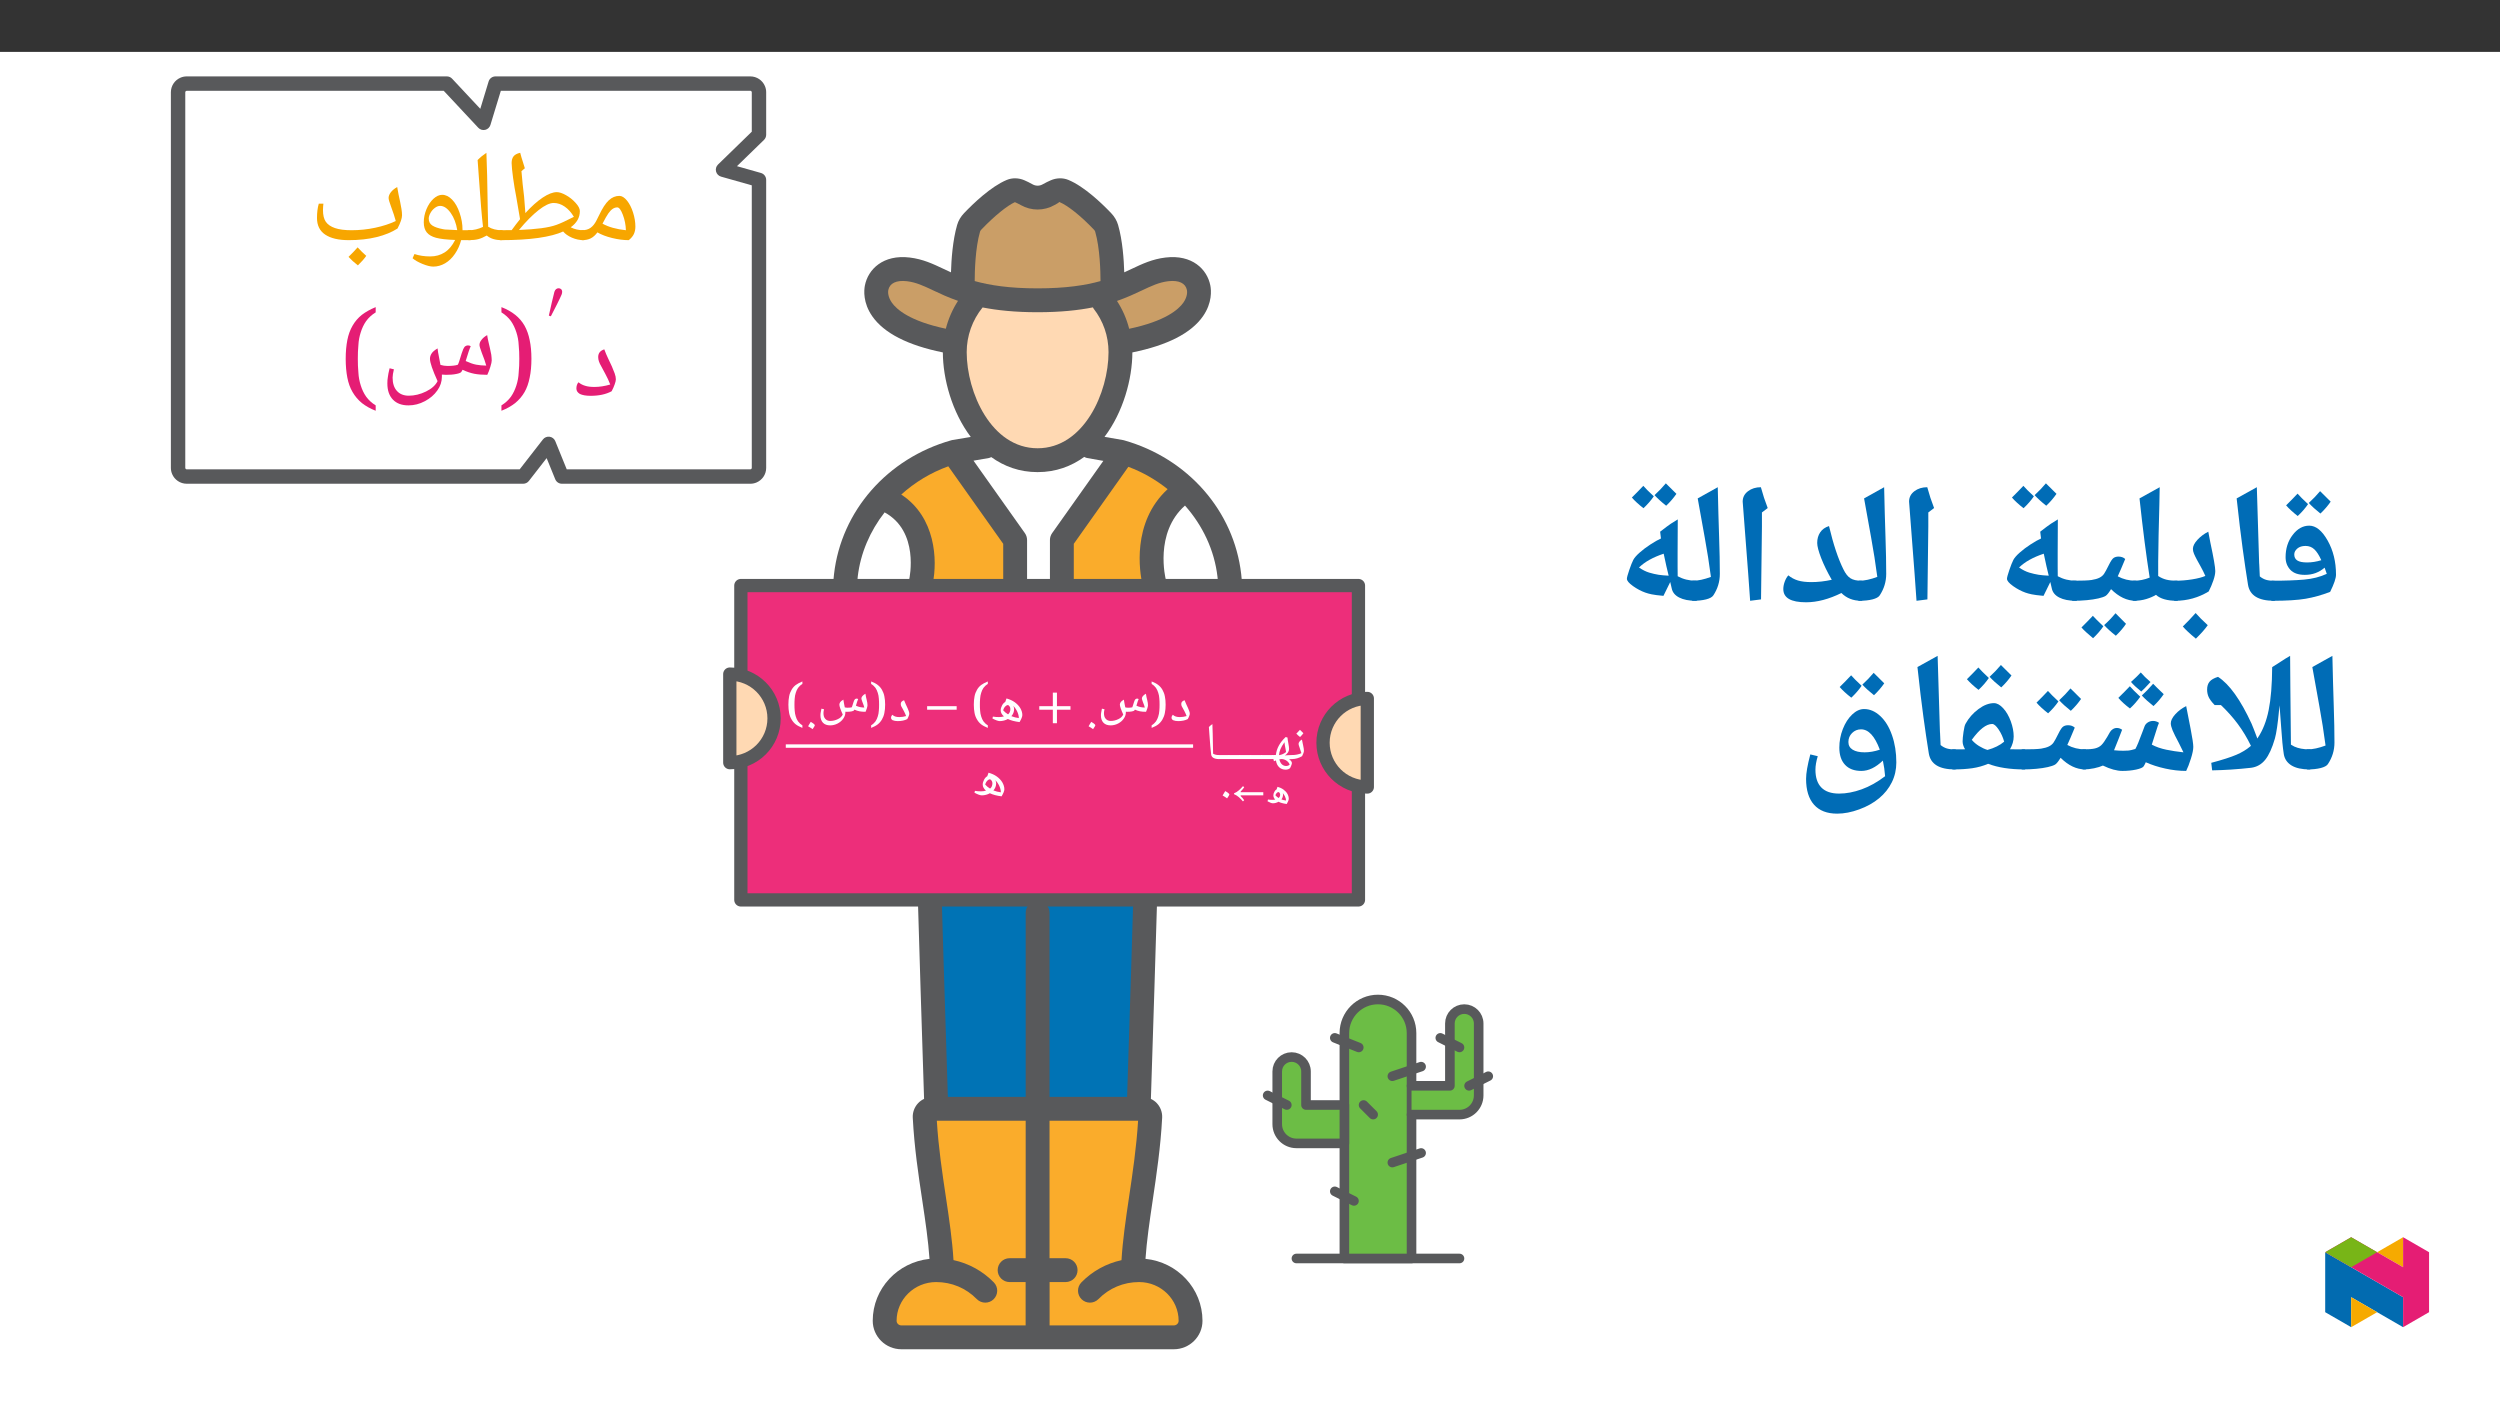 ﻿<?xml version="1.0" encoding="utf-8"?>
<svg xmlns="http://www.w3.org/2000/svg" xmlns:xlink="http://www.w3.org/1999/xlink" viewBox="0 0 960 540" version="1.1">
  <rect x="0" y="0" width="960" height="540" fill="#333333" stroke="none"/>
  <defs>
    <g>
      <symbol overflow="visible" id="glyph0-0">
        <path style="stroke:none;" d="M 1 0 L 1 -14.281 L 9 -14.281 L 9 0 Z M 1.969 -0.953 L 8.031 -0.953 L 8.031 -13.328 L 1.969 -13.328 Z M 1.969 -0.953 " />
      </symbol>
      <symbol overflow="visible" id="glyph0-1">
        <path style="stroke:none;" d="M 0 0 C -0.113 0 -0.172 -0.055 -0.172 -0.172 L -0.172 -1.359 C -0.172 -1.473 -0.113 -1.531 0 -1.531 C 0.602 -1.531 1.223 -1.594 1.859 -1.719 C 2.504 -1.852 3.062 -2.031 3.531 -2.25 C 3.363 -2.875 3.125 -3.609 2.812 -4.453 C 2.562 -5.141 2.438 -5.586 2.438 -5.797 C 2.438 -6.086 2.551 -6.383 2.781 -6.688 C 3.02 -7 3.336 -7.266 3.734 -7.484 C 3.797 -7.109 3.953 -6.344 4.203 -5.188 C 4.398 -4.312 4.5 -3.629 4.5 -3.141 C 4.5 -2.941 4.438 -2.656 4.312 -2.281 C 4.188 -1.914 4.016 -1.523 3.797 -1.109 C 2.555 -0.367 1.289 0 0 0 Z M 2.781 -8.453 Z M 2.547 0.594 Z M 2.547 1.031 Z M 4.297 -9.922 C 3.984 -9.473 3.555 -8.984 3.016 -8.453 C 2.422 -8.922 1.941 -9.352 1.578 -9.75 C 2.266 -10.438 2.727 -10.926 2.969 -11.219 C 3.395 -10.758 3.836 -10.328 4.297 -9.922 Z M 3.016 -8.266 Z M 2.969 -11.703 Z M 2.969 -11.703 " />
      </symbol>
      <symbol overflow="visible" id="glyph0-2">
        <path style="stroke:none;" d="M 6.344 0.141 C 6.656 0.273 6.922 0.477 7.141 0.75 C 7.359 1.02 7.469 1.285 7.469 1.547 C 7.469 1.742 7.375 2.082 7.188 2.562 C 7.008 3.039 6.875 3.336 6.781 3.453 C 6.613 3.641 6.375 3.789 6.062 3.906 C 5.75 4.02 5.43 4.078 5.109 4.078 C 4.078 4.078 3.234 3.77 2.578 3.156 C 1.922 2.539 1.504 1.664 1.328 0.531 L 0.562 0.859 L 0.359 -0.016 L 0 0 C -0.113 0 -0.172 -0.055 -0.172 -0.172 L -0.172 -1.359 C -0.172 -1.473 -0.113 -1.531 0 -1.531 L 0.922 -1.547 L 1.312 -1.578 C 1.582 -4.055 2.832 -6.348 5.062 -8.453 L 5.766 -8.266 C 5.816 -7.66 5.938 -6.875 6.125 -5.906 C 6.289 -5.008 6.375 -4.375 6.375 -4 C 6.375 -3.406 6.207 -2.879 5.875 -2.422 C 5.551 -1.973 5.176 -1.625 4.75 -1.375 L 5.188 -1.422 C 5.883 -1.492 6.734 -1.531 7.734 -1.531 C 7.879 -1.531 7.953 -1.457 7.953 -1.312 L 7.953 -0.219 C 7.953 -0.07 7.879 0 7.734 0 C 7.223 0 6.758 0.047 6.344 0.141 Z M 5.219 -2.688 L 5.062 -3.688 C 4.801 -4.957 4.648 -5.879 4.609 -6.453 C 3.867 -5.41 3.348 -4.508 3.047 -3.75 C 2.742 -3 2.566 -2.25 2.516 -1.5 C 2.992 -1.551 3.469 -1.68 3.938 -1.891 C 4.414 -2.098 4.844 -2.363 5.219 -2.688 Z M 5.281 2.672 C 5.5 2.672 5.734 2.625 5.984 2.531 C 6.242 2.438 6.453 2.312 6.609 2.156 C 6.43 1.57 6.035 1.066 5.422 0.641 C 4.805 0.211 4.141 0 3.422 0 C 3.305 0 3.047 0.039 2.641 0.125 C 2.848 0.977 3.176 1.613 3.625 2.031 C 4.082 2.457 4.633 2.672 5.281 2.672 Z M 4.594 -9.438 Z M 5.062 5.062 Z M 5.062 5.062 " />
      </symbol>
      <symbol overflow="visible" id="glyph0-3">
        <path style="stroke:none;" d="M 0 0 C -0.113 0 -0.172 -0.055 -0.172 -0.172 L -0.172 -1.359 C -0.172 -1.473 -0.113 -1.531 0 -1.531 L 4.203 -1.531 C 4.328 -1.531 4.391 -1.473 4.391 -1.359 L 4.391 -0.172 C 4.391 -0.055 4.328 0 4.203 0 Z M 1.984 -9.047 Z M 1.984 2.875 Z M 1.984 2.875 " />
      </symbol>
      <symbol overflow="visible" id="glyph0-4">
        <path style="stroke:none;" d="M 5.406 -1.359 L 5.406 -0.172 C 5.406 -0.055 5.348 0 5.234 0 C 4.441 0 3.785 -0.148 3.266 -0.453 C 2.754 -0.766 2.469 -1.191 2.406 -1.734 C 2.188 -3.441 1.957 -6.078 1.719 -9.641 L 1.531 -12.312 C 1.895 -12.688 2.344 -13.055 2.875 -13.422 C 2.969 -11.391 3.039 -8.516 3.094 -4.797 L 3.156 -2.047 C 3.781 -1.703 4.473 -1.531 5.234 -1.531 C 5.348 -1.531 5.406 -1.473 5.406 -1.359 Z M 2.266 -14.391 Z M 3.469 1.031 Z M 3.469 1.031 " />
      </symbol>
      <symbol overflow="visible" id="glyph1-0">
        <path style="stroke:none;" d="M 3.625 -0.125 L 3.625 -9.812 L -0.156 -9.812 L -0.156 0 L 3.625 0 Z M 2.562 -1.203 L 1.062 -1.203 L 1.062 -8.625 L 2.406 -8.625 L 2.406 -1.203 Z M 2.562 -1.203 " />
      </symbol>
      <symbol overflow="visible" id="glyph1-1">
        <path style="stroke:none;" d="M 2.844 0 C 3.609 0 4.438 -0.234 5.016 -0.594 C 5.766 -0.203 6.906 0.109 8.188 0.266 C 8.688 -0.578 8.969 -1.297 8.969 -1.75 C 8.969 -2.375 8.766 -3.078 8.406 -3.688 C 8.062 -4.281 7.562 -4.797 6.938 -5.266 C 6.312 -5.719 5.516 -6.094 4.641 -6.328 L 4.297 -5.359 C 3.969 -5.172 3.672 -4.875 3.438 -4.422 C 3.188 -3.984 3.047 -3.453 3.047 -3.016 C 3.047 -2.406 3.375 -1.766 3.766 -1.453 C 3.594 -1.391 3.141 -1.328 2.656 -1.328 C 2.016 -1.328 1.5 -1.375 0.984 -1.453 L 0.812 -0.766 C 1.703 -0.266 2.438 0 2.844 0 Z M 5.656 -3.344 C 5.656 -2.75 5.453 -2.344 5.062 -2.031 C 4.641 -2.281 4.188 -2.672 3.844 -3.062 C 3.891 -3.297 3.984 -3.453 4.109 -3.656 C 4.25 -3.859 4.406 -4.031 4.594 -4.156 C 4.766 -4.281 4.828 -4.312 4.984 -4.312 C 5.188 -4.312 5.281 -4.219 5.438 -3.984 C 5.609 -3.766 5.656 -3.609 5.656 -3.344 Z M 8.078 -1.031 C 7.312 -1.125 6.578 -1.312 6.125 -1.5 C 6.484 -1.891 6.766 -2.609 6.766 -3.312 C 6.766 -3.703 6.625 -4.172 6.422 -4.516 L 6.203 -4.328 C 6.734 -3.875 7.109 -3.438 7.438 -2.781 C 7.766 -2.125 7.922 -1.5 7.922 -1.047 Z M 8.078 -1.031 " />
      </symbol>
      <symbol overflow="visible" id="glyph1-2">
        <path style="stroke:none;" d="M 12.094 -3.188 L 12.094 -4.25 L 3.609 -4.25 C 3.359 -4.25 3.391 -4.25 3.391 -4.391 C 3.391 -4.5 3.422 -4.562 3.547 -4.688 C 3.969 -5.125 4.375 -5.562 4.766 -6.156 L 4.297 -6.594 C 3.281 -5.422 2.328 -4.438 0.844 -3.812 L 0.844 -3.516 C 2.328 -2.906 3.281 -1.891 4.281 -0.734 L 4.75 -1.188 C 4.375 -1.766 3.938 -2.25 3.531 -2.641 C 3.391 -2.781 3.375 -2.766 3.375 -2.891 C 3.375 -3.031 3.453 -3.062 3.594 -3.062 L 12.094 -3.062 Z M 12.094 -3.188 " />
      </symbol>
      <symbol overflow="visible" id="glyph1-3">
        <path style="stroke:none;" d="M 0.953 -2.938 C 1.453 -2.672 1.953 -2.344 2.578 -1.891 C 3.172 -2.719 3.453 -3.266 3.453 -3.391 C 3.453 -3.453 3.312 -3.703 3.094 -3.875 C 2.891 -4.078 2.531 -4.312 1.859 -4.688 C 1.641 -4.375 1.5 -4.125 1.375 -3.891 C 1.219 -3.547 1.109 -3.391 0.859 -3 Z M 0.953 -2.938 " />
      </symbol>
      <symbol overflow="visible" id="glyph2-0">
        <path style="stroke:none;" d="M 5.094 -0.016 L 5.094 -13.672 L -0.141 -13.672 L -0.141 0 L 5.094 0 Z M 3.672 -1.375 L 1.438 -1.375 L 1.438 -12.312 L 3.531 -12.312 L 3.531 -1.375 Z M 3.672 -1.375 " />
      </symbol>
      <symbol overflow="visible" id="glyph2-1">
        <path style="stroke:none;" d="M 3.828 0 C 5.234 0 6.516 -0.266 7.484 -0.781 C 7.703 -1.188 7.922 -1.609 8.047 -1.969 C 8.188 -2.344 8.25 -2.625 8.25 -2.828 C 8.25 -3.125 8.188 -3.469 8.047 -3.844 C 7.906 -4.203 7.75 -4.609 7.562 -5.047 C 7.375 -5.453 7.156 -5.922 6.938 -6.391 C 6.688 -6.891 6.469 -7.406 6.25 -8.016 C 5.453 -7.75 4.984 -7.297 4.984 -6.641 C 4.984 -6.375 5.016 -6.141 5.094 -5.891 C 5.172 -5.656 5.359 -5.344 5.562 -5 L 6.234 -3.75 C 6.578 -3.125 6.812 -2.531 7.031 -1.938 C 6.234 -1.688 5.344 -1.547 4.469 -1.547 C 3.844 -1.547 3.312 -1.609 2.891 -1.75 C 2.469 -1.875 2.172 -2.078 1.734 -2.438 C 1.422 -2.078 1.25 -1.688 1.25 -1.281 C 1.25 -0.875 1.5 -0.562 1.891 -0.312 L 1.984 -0.312 C 2.406 -0.125 3.016 0 3.828 0 Z M 3.828 0 " />
      </symbol>
      <symbol overflow="visible" id="glyph3-0">
        <path style="stroke:none;" d="M 5.094 -0.016 L 5.094 -13.672 L -0.141 -13.672 L -0.141 0 L 5.094 0 Z M 3.672 -1.375 L 1.438 -1.375 L 1.438 -12.312 L 3.531 -12.312 L 3.531 -1.375 Z M 3.672 -1.375 " />
      </symbol>
      <symbol overflow="visible" id="glyph3-1">
        <path style="stroke:none;" d="M 3.547 -6.328 C 3.547 -5.531 3.531 -4.766 3.453 -3.984 C 3.406 -3.203 3.266 -2.484 3.047 -1.797 C 2.828 -1.094 2.562 -0.484 2.172 0.094 C 1.75 0.672 1.219 1.172 0.5 1.609 L 0.5 2.609 C 1.547 2.188 2.406 1.75 3.062 1.234 C 3.719 0.703 4.25 0.078 4.656 -0.641 C 5.062 -1.328 5.406 -2.188 5.578 -3.125 C 5.781 -4.062 5.875 -5.141 5.875 -6.328 C 5.875 -7.531 5.781 -8.594 5.578 -9.516 C 5.406 -10.453 5.062 -11.297 4.656 -12.016 C 4.25 -12.734 3.719 -13.344 3.062 -13.859 C 2.406 -14.391 1.547 -14.828 0.5 -15.234 L 0.5 -14.266 C 1.219 -13.828 1.75 -13.328 2.172 -12.75 C 2.562 -12.172 2.828 -11.547 3.047 -10.859 C 3.266 -10.188 3.406 -9.469 3.453 -8.688 C 3.531 -7.906 3.547 -7.125 3.547 -6.328 Z M 3.547 -6.328 " />
      </symbol>
      <symbol overflow="visible" id="glyph3-2">
        <path style="stroke:none;" d="M 11.375 -3.578 C 12.031 -3.578 12.609 -3.625 13.109 -3.719 C 13.609 -3.828 13.984 -3.938 14.078 -4.125 L 14.25 -4.406 C 14.906 -4.109 15.578 -3.891 16.203 -3.766 C 16.812 -3.641 17.547 -3.578 18.531 -3.578 C 18.703 -3.984 18.891 -4.422 19.047 -4.953 C 19.203 -5.484 19.281 -5.844 19.281 -6.062 C 19.281 -6.359 19.25 -6.688 19.203 -7.031 C 19.125 -7.375 19.062 -7.734 18.984 -8.109 C 18.906 -8.469 18.828 -8.844 18.719 -9.219 C 18.625 -9.609 18.562 -10 18.484 -10.516 C 17.891 -10.188 17.578 -9.922 17.328 -9.609 C 17.094 -9.328 16.938 -9 16.938 -8.703 C 16.938 -8.484 17.078 -8.047 17.328 -7.344 C 17.688 -6.453 17.953 -5.719 18.062 -5.203 C 17.609 -5.203 17.047 -5.266 16.5 -5.359 C 15.984 -5.453 15.375 -5.672 14.844 -5.922 C 15.219 -7.25 15.516 -8.109 15.703 -8.469 C 15.516 -8.609 15.281 -8.641 15.094 -8.641 C 14.969 -8.641 14.719 -8.609 14.469 -8.422 C 14.562 -8.469 14.344 -8.281 14.203 -8.016 L 14.172 -7.984 C 14.031 -7.688 13.812 -7 13.469 -5.891 C 13.391 -5.641 13.344 -5.453 13.25 -5.297 C 12.953 -5.203 12.344 -5.141 11.609 -5.141 C 11.219 -5.141 10.812 -5.203 10.562 -5.281 L 10.266 -6.766 C 10.156 -7.188 10.094 -7.656 10.016 -8.25 C 9.344 -7.844 9 -7.562 8.828 -7.297 C 8.625 -7.016 8.484 -6.672 8.484 -6.328 C 8.484 -5.703 8.922 -4.422 9.781 -2.531 C 9.438 -1.828 8.922 -1.25 7.953 -0.781 C 6.969 -0.297 5.969 -0.062 5 -0.062 C 4.141 -0.062 3.547 -0.344 3.062 -0.875 C 2.562 -1.422 2.375 -2.156 2.375 -3.125 C 2.375 -3.484 2.453 -3.969 2.594 -4.547 L 1.594 -4.781 C 1.438 -4.062 1.328 -3.562 1.297 -3.203 C 1.234 -2.891 1.219 -2.516 1.219 -2.125 C 1.219 -0.938 1.578 0 2.219 0.656 C 2.844 1.312 3.828 1.641 4.953 1.641 C 5.922 1.641 6.938 1.391 7.828 0.922 C 8.719 0.438 9.438 -0.156 9.953 -0.922 C 10.484 -1.641 10.781 -2.453 10.781 -3.266 L 10.781 -3.609 Z M 11.375 -3.578 " />
      </symbol>
      <symbol overflow="visible" id="glyph3-3">
        <path style="stroke:none;" d="M 12.797 -4.406 L 12.797 -5.734 L 7.594 -5.734 L 7.594 -10.938 L 6.016 -10.938 L 6.016 -5.734 L 0.812 -5.734 L 0.812 -4.375 L 6.016 -4.375 L 6.016 0.812 L 7.594 0.812 L 7.594 -4.375 L 12.797 -4.375 Z M 12.797 -4.406 " />
      </symbol>
      <symbol overflow="visible" id="glyph3-4">
        <path style="stroke:none;" d="M 4.062 0 C 5.156 0 6.281 -0.297 7.172 -0.812 C 8.281 -0.266 9.859 0.156 11.672 0.375 C 12.344 -0.781 12.734 -1.688 12.734 -2.328 C 12.734 -3.234 12.453 -4.125 11.953 -4.984 C 11.453 -5.844 10.734 -6.578 9.844 -7.234 C 8.938 -7.891 7.875 -8.359 6.656 -8.703 L 6.172 -7.344 C 5.719 -7.109 5.297 -6.672 4.953 -6.031 C 4.625 -5.406 4.422 -4.766 4.422 -4.141 C 4.422 -3.281 4.875 -2.484 5.672 -1.812 C 5.141 -1.656 4.484 -1.547 3.781 -1.547 C 2.875 -1.547 2.125 -1.609 1.438 -1.734 L 1.25 -1.016 C 2.484 -0.344 3.484 0 4.062 0 Z M 8.141 -4.625 C 8.141 -3.766 7.844 -3.062 7.25 -2.594 C 6.578 -2.984 5.922 -3.531 5.375 -4.141 C 5.484 -4.547 5.625 -4.875 5.812 -5.172 C 6.016 -5.484 6.234 -5.719 6.5 -5.891 C 6.75 -6.078 6.891 -6.156 7.109 -6.156 C 7.406 -6.156 7.594 -5.969 7.828 -5.656 C 8.062 -5.344 8.141 -5 8.141 -4.625 Z M 11.531 -1.141 C 10.438 -1.281 9.406 -1.531 8.531 -1.891 C 9.203 -2.672 9.578 -3.562 9.578 -4.562 C 9.578 -5.125 9.406 -5.672 9.109 -6.172 L 8.922 -6.141 C 9.688 -5.5 10.234 -4.734 10.703 -3.812 C 11.156 -2.875 11.391 -1.969 11.391 -1.156 Z M 11.531 -1.141 " />
      </symbol>
      <symbol overflow="visible" id="glyph3-5">
        <path style="stroke:none;" d="M 3.328 -6.328 C 3.328 -7.125 3.344 -7.906 3.422 -8.688 C 3.469 -9.469 3.609 -10.188 3.828 -10.859 C 4.047 -11.547 4.297 -12.172 4.703 -12.75 C 5.125 -13.328 5.656 -13.828 6.375 -14.266 L 6.375 -15.234 C 5.344 -14.797 4.469 -14.359 3.812 -13.859 C 3.141 -13.344 2.625 -12.734 2.219 -12.016 C 1.797 -11.297 1.453 -10.453 1.281 -9.516 C 1.094 -8.594 1 -7.531 1 -6.328 C 1 -5.141 1.094 -4.062 1.281 -3.125 C 1.453 -2.188 1.797 -1.328 2.219 -0.641 C 2.625 0.078 3.141 0.703 3.812 1.234 C 4.469 1.75 5.344 2.188 6.375 2.609 L 6.375 1.609 C 5.656 1.172 5.125 0.672 4.703 0.094 C 4.297 -0.484 4.047 -1.094 3.828 -1.797 C 3.609 -2.484 3.469 -3.203 3.422 -3.984 C 3.344 -4.766 3.328 -5.531 3.328 -6.328 Z M 3.328 -6.328 " />
      </symbol>
      <symbol overflow="visible" id="glyph3-6">
        <path style="stroke:none;" d="M 12.484 -4.406 L 12.484 -5.734 L 1.141 -5.734 L 1.141 -4.375 L 12.484 -4.375 Z M 12.484 -4.406 " />
      </symbol>
      <symbol overflow="visible" id="glyph4-0">
        <path style="stroke:none;" d="M 2.484 0 L 2.484 -35.688 L 22.516 -35.688 L 22.516 0 Z M 4.906 -2.391 L 20.094 -2.391 L 20.094 -33.297 L 4.906 -33.297 Z M 4.906 -2.391 " />
      </symbol>
      <symbol overflow="visible" id="glyph4-1">
        <path style="stroke:none;" d="M 0 0 C -0.281 0 -0.422 -0.141 -0.422 -0.422 L -0.422 -3.391 C -0.422 -3.672 -0.281 -3.812 0 -3.812 C 1.27 -3.812 2.336 -4.113 3.203 -4.719 C 4.078 -5.332 4.832 -6.266 5.469 -7.516 L 6.469 -9.516 C 7.758 -12.254 9.016 -14.188 10.234 -15.312 C 11.461 -16.438 12.812 -17 14.281 -17 C 15.258 -17 16.234 -16.398 17.203 -15.203 C 18.172 -14.016 18.953 -12.484 19.547 -10.609 C 20.141 -8.742 20.438 -6.941 20.438 -5.203 C 20.438 -4.172 20.25 -3.234 19.875 -2.391 C 19.5 -1.555 18.836 -0.758 17.891 0 C 15.891 0 13.758 -0.273 11.5 -0.828 C 9.25 -1.379 7.367 -2.098 5.859 -2.984 C 5.078 -1.922 4.223 -1.156 3.297 -0.688 C 2.367 -0.227 1.27 0 0 0 Z M 16.797 -3.812 C 16.734 -5.875 16.344 -7.848 15.625 -9.734 C 14.906 -11.629 14.195 -12.578 13.5 -12.578 C 12.863 -12.578 12.27 -12.391 11.719 -12.016 C 11.164 -11.641 10.613 -11.062 10.062 -10.281 C 9.508 -9.5 8.758 -8.18 7.812 -6.328 C 10.156 -5.035 13.148 -4.195 16.797 -3.812 Z M 12.359 -19.438 Z M 12.547 1.469 Z M 11.578 3.078 Z M 11.578 3.078 " />
      </symbol>
      <symbol overflow="visible" id="glyph4-2">
        <path style="stroke:none;" d="M 30.469 -11.156 C 30.469 -8.695 29.297 -6.625 26.953 -4.938 C 28.391 -4.188 30.035 -3.812 31.891 -3.812 C 32.16 -3.812 32.297 -3.672 32.297 -3.391 L 32.297 -0.422 C 32.297 -0.141 32.16 0 31.891 0 C 30.391 0 28.898 -0.316 27.422 -0.953 C 25.953 -1.598 24.828 -2.391 24.047 -3.328 C 21.766 -2.266 18.609 -1.441 14.578 -0.859 C 10.555 -0.285 5.695 0 0 0 C -0.281 0 -0.422 -0.141 -0.422 -0.422 L -0.422 -3.391 C -0.422 -3.672 -0.281 -3.812 0 -3.812 L 4.125 -3.859 L 4.297 -3.859 C 5.359 -5.328 6.426 -6.727 7.5 -8.062 L 6.031 -16.672 C 5.594 -18.859 5.191 -21.266 4.828 -23.891 C 4.473 -26.516 4.285 -28.422 4.266 -29.609 C 4.266 -30.703 4.516 -31.566 5.016 -32.203 C 5.523 -32.836 6.375 -33.285 7.562 -33.547 C 7.875 -32.328 8.176 -31.285 8.469 -30.422 L 9.344 -27.609 L 8.031 -26.484 L 8.062 -26.25 C 8.102 -25.613 8.25 -24.039 8.5 -21.531 C 8.758 -19.031 8.945 -17.406 9.062 -16.656 C 9.352 -13.25 9.516 -11.164 9.547 -10.406 C 11.91 -12.988 14.133 -14.973 16.219 -16.359 C 18.301 -17.742 20.102 -18.438 21.625 -18.438 C 22.57 -18.438 23.738 -18.051 25.125 -17.281 C 26.508 -16.52 27.742 -15.535 28.828 -14.328 C 29.922 -13.129 30.469 -12.07 30.469 -11.156 Z M 28.172 -8.953 C 27.191 -10.629 26.02 -11.938 24.656 -12.875 C 23.301 -13.812 21.883 -14.281 20.406 -14.281 C 18.895 -14.281 16.973 -13.367 14.641 -11.547 C 12.305 -9.723 9.785 -7.176 7.078 -3.906 C 10.379 -4.039 13.227 -4.266 15.625 -4.578 C 18.02 -4.891 19.988 -5.328 21.531 -5.891 C 23.082 -6.453 25.297 -7.473 28.172 -8.953 Z M 21.141 -22.344 Z M 17.875 1.469 Z M 17.875 2.594 Z M 17.875 2.594 " />
      </symbol>
      <symbol overflow="visible" id="glyph4-3">
        <path style="stroke:none;" d="M 0 0 C -0.281 0 -0.422 -0.141 -0.422 -0.422 L -0.422 -3.391 C -0.422 -3.672 -0.281 -3.812 0 -3.812 C 1.883 -3.812 3.707 -4.242 5.469 -5.109 C 5.031 -8.617 4.5 -14.945 3.875 -24.094 L 3.391 -30.766 C 4.391 -31.785 5.516 -32.711 6.766 -33.547 C 6.973 -28.973 7.145 -21.785 7.281 -11.984 L 7.453 -5.125 C 8.961 -4.25 10.691 -3.812 12.641 -3.812 C 12.941 -3.812 13.094 -3.672 13.094 -3.391 L 13.094 -0.422 C 13.094 -0.141 12.941 0 12.641 0 C 10.203 0 8.289 -0.594 6.906 -1.781 C 5.688 -1.094 4.586 -0.625 3.609 -0.375 C 2.641 -0.125 1.438 0 0 0 Z M 6.609 2.594 Z M 3.953 -35.984 Z M 3.953 -35.984 " />
      </symbol>
      <symbol overflow="visible" id="glyph4-4">
        <path style="stroke:none;" d="M 9.641 10.156 C 8.566 10.156 7.195 9.816 5.531 9.141 C 3.875 8.461 2.598 7.734 1.703 6.953 L 2.422 5.328 C 4.211 5.941 6.238 6.25 8.5 6.25 C 10.562 6.25 12.395 5.738 14 4.719 C 15.602 3.707 16.953 2.109 18.047 -0.078 C 14.785 -0.191 12.344 -0.469 10.719 -0.906 C 9.102 -1.344 7.91 -2.035 7.141 -2.984 C 6.379 -3.941 6 -5.234 6 -6.859 C 6 -8.555 6.344 -10.234 7.031 -11.891 C 7.719 -13.547 8.613 -14.879 9.719 -15.891 C 10.82 -16.898 11.938 -17.406 13.062 -17.406 C 14.426 -17.406 15.703 -16.785 16.891 -15.547 C 18.078 -14.316 19.035 -12.625 19.766 -10.469 C 20.504 -8.312 20.875 -6.164 20.875 -4.031 L 20.875 -3.812 L 23.859 -3.812 C 24.129 -3.812 24.266 -3.672 24.266 -3.391 L 24.266 -0.422 C 24.266 -0.141 24.129 0 23.859 0 L 20.344 0 C 19.852 1.906 19.066 3.648 17.984 5.234 C 16.898 6.828 15.633 8.047 14.188 8.891 C 12.738 9.734 11.223 10.156 9.641 10.156 Z M 12.281 -13.156 C 11.594 -13.156 10.906 -12.891 10.219 -12.359 C 9.531 -11.836 8.973 -11.188 8.547 -10.406 C 8.117 -9.625 7.906 -8.914 7.906 -8.281 C 7.906 -7.102 8.367 -6.211 9.297 -5.609 C 10.223 -5.016 11.578 -4.551 13.359 -4.219 C 13.586 -4.176 13.844 -4.133 14.125 -4.094 C 14.406 -4.062 15.977 -3.984 18.844 -3.859 C 18.438 -6.461 17.598 -8.66 16.328 -10.453 C 15.055 -12.254 13.707 -13.156 12.281 -13.156 Z M 12.078 -19.844 Z M 10.859 12.594 Z M 12.578 -26.609 Z M 12.578 -26.609 " />
      </symbol>
      <symbol overflow="visible" id="glyph4-5">
        <path style="stroke:none;" d="M 15.703 0 C 11.773 0 8.754 -0.707 6.641 -2.125 C 4.535 -3.539 3.484 -5.672 3.484 -8.516 C 3.484 -10.586 3.711 -12.422 4.172 -14.016 L 5.953 -14.016 C 5.922 -13.879 5.883 -13.535 5.844 -12.984 C 5.801 -12.43 5.781 -11.953 5.781 -11.547 C 5.781 -9.609 6.145 -8.109 6.875 -7.047 C 7.613 -5.992 8.785 -5.191 10.391 -4.641 C 11.992 -4.086 14.113 -3.812 16.75 -3.812 C 19.852 -3.812 22.883 -4.129 25.844 -4.766 C 28.812 -5.398 31.441 -6.258 33.734 -7.344 C 33.379 -8.727 32.781 -10.562 31.938 -12.844 C 31.301 -14.531 30.984 -15.645 30.984 -16.188 C 30.984 -16.906 31.266 -17.633 31.828 -18.375 C 32.398 -19.125 33.219 -19.801 34.281 -20.406 C 34.426 -19.438 34.602 -18.469 34.812 -17.5 C 35.02 -16.539 35.223 -15.598 35.422 -14.672 C 35.617 -13.742 35.785 -12.848 35.922 -11.984 C 36.066 -11.117 36.141 -10.305 36.141 -9.547 C 36.141 -8.391 35.562 -6.695 34.406 -4.469 C 32.207 -3.051 29.523 -1.953 26.359 -1.172 C 23.191 -0.391 19.641 0 15.703 0 Z M 18.266 -19.922 Z M 18.891 1.469 Z M 18.891 2.594 Z M 22.406 6.031 C 21.625 7.156 20.551 8.375 19.188 9.688 C 17.75 8.57 16.551 7.484 15.594 6.422 C 17.094 4.953 18.254 3.734 19.078 2.766 C 20.234 4.016 21.344 5.102 22.406 6.031 Z M 19.062 6.422 Z M 19.078 2.266 Z M 19.188 10.188 Z M 19.078 1.531 Z M 19.078 1.531 " />
      </symbol>
      <symbol overflow="visible" id="glyph5-0">
        <path style="stroke:none;" d="M 11.203 0 L 11.203 -30.656 L 0 -30.656 L 0 0 Z M 8.25 -3 L 2.953 -3 L 2.953 -27.703 L 8.25 -27.703 Z M 8.25 -3 " />
      </symbol>
      <symbol overflow="visible" id="glyph5-1">
        <path style="stroke:none;" d="M 8.609 0 C 11.797 0 14.484 -0.578 16.672 -1.75 C 17.172 -2.688 17.578 -3.594 17.844 -4.391 C 18.156 -5.25 18.297 -5.875 18.297 -6.328 C 18.297 -7 18.156 -7.75 17.844 -8.609 C 17.531 -9.406 17.172 -10.312 16.766 -11.297 C 16.312 -12.234 15.828 -13.266 15.328 -14.344 C 14.797 -15.469 14.297 -16.625 13.859 -17.844 C 12.281 -17.344 11.516 -16.359 11.516 -14.891 C 11.516 -14.297 11.609 -13.766 11.797 -13.219 C 11.969 -12.688 12.281 -12.016 12.734 -11.25 L 14.25 -8.422 C 15.016 -7.031 15.641 -5.641 16.141 -4.344 C 14.031 -3.719 12.016 -3.406 10.047 -3.406 C 8.656 -3.406 7.438 -3.547 6.5 -3.859 C 5.562 -4.125 4.703 -4.578 3.938 -5.203 C 3.406 -4.578 3.141 -3.766 3.141 -2.828 C 3.141 -1.922 3.594 -1.25 4.484 -0.719 C 5.422 -0.266 6.766 0 8.609 0 Z M 8.609 0 " />
      </symbol>
      <symbol overflow="visible" id="glyph6-0">
        <path style="stroke:none;" d="M 7.875 0 L 7.875 -21.453 L -0.062 -21.453 L -0.062 0 Z M 5.766 -2.109 L 2.109 -2.109 L 2.109 -19.391 L 5.703 -19.391 L 5.703 -2.109 Z M 5.766 -2.109 " />
      </symbol>
      <symbol overflow="visible" id="glyph6-1">
        <path style="stroke:none;" d="M 3.078 -12.641 C 4.297 -14.906 6.781 -19.859 7.219 -21.016 C 7.312 -21.234 7.406 -21.75 7.406 -21.969 C 7.406 -22.938 6.75 -23.375 6.031 -23.375 C 5.422 -23.375 4.734 -23 4.422 -22 C 4.078 -20.828 2.828 -15.344 2.297 -12.859 L 3.078 -12.609 Z M 3.078 -12.641 " />
      </symbol>
      <symbol overflow="visible" id="glyph7-0">
        <path style="stroke:none;" d="M 11.203 0 L 11.203 -30.656 L 0 -30.656 L 0 0 Z M 8.25 -3 L 2.953 -3 L 2.953 -27.703 L 8.25 -27.703 Z M 8.25 -3 " />
      </symbol>
      <symbol overflow="visible" id="glyph7-1">
        <path style="stroke:none;" d="M 8.297 -14.203 C 8.297 -12.422 8.25 -10.672 8.062 -8.922 C 7.984 -7.172 7.672 -5.562 7.172 -3.984 C 6.672 -2.422 6 -0.984 5.109 0.312 C 4.172 1.609 2.953 2.734 1.438 3.672 L 1.438 5.734 C 3.5 4.938 5.25 3.938 6.719 2.781 C 8.203 1.562 9.375 0.172 10.312 -1.438 C 11.203 -3 11.875 -4.891 12.281 -7 C 12.734 -9.094 12.953 -11.516 12.953 -14.203 C 12.953 -16.906 12.734 -19.281 12.281 -21.391 C 11.875 -23.484 11.203 -25.328 10.312 -26.938 C 9.375 -28.562 8.203 -29.938 6.719 -31.109 C 5.25 -32.281 3.5 -33.266 1.438 -34.062 L 1.438 -32.047 C 2.953 -31.109 4.172 -29.984 5.109 -28.688 C 6 -27.391 6.672 -25.953 7.172 -24.391 C 7.672 -22.859 7.984 -21.25 8.062 -19.5 C 8.25 -17.75 8.297 -16 8.297 -14.203 Z M 8.297 -14.203 " />
      </symbol>
      <symbol overflow="visible" id="glyph7-2">
        <path style="stroke:none;" d="M 25.594 -8.062 C 27.078 -8.062 28.375 -8.156 29.5 -8.391 C 30.625 -8.609 31.297 -8.875 31.516 -9.281 L 31.922 -10 C 33.531 -9.234 35.062 -8.734 36.438 -8.469 C 37.828 -8.203 39.5 -8.062 41.422 -8.062 C 41.828 -8.922 42.234 -9.906 42.594 -11.125 C 42.953 -12.281 43.125 -13.094 43.125 -13.578 C 43.125 -14.25 43.031 -15.016 42.953 -15.781 C 42.766 -16.547 42.625 -17.344 42.453 -18.203 C 42.266 -19 42.094 -19.859 41.875 -20.703 C 41.641 -21.562 41.516 -22.453 41.375 -23.312 C 40.484 -22.812 39.766 -22.234 39.219 -21.516 C 38.688 -20.891 38.422 -20.219 38.422 -19.547 C 38.422 -19.047 38.734 -18.062 39.312 -16.5 C 40.125 -14.484 40.703 -12.828 41.016 -11.609 C 39.625 -11.609 38.375 -11.75 37.125 -11.969 C 35.953 -12.188 34.609 -12.688 33.125 -13.359 C 33.984 -16.266 34.656 -18.203 35.062 -19.047 C 34.734 -19.281 34.391 -19.359 33.984 -19.359 C 33.672 -19.359 33.359 -19.281 33.078 -19.094 C 32.766 -18.969 32.5 -18.562 32.188 -17.938 C 31.875 -17.266 31.375 -15.688 30.625 -13.219 C 30.438 -12.641 30.266 -12.188 30.078 -11.922 C 29.141 -11.609 27.797 -11.469 26.141 -11.469 C 25.234 -11.469 24.344 -11.609 23.438 -11.875 L 22.812 -15.203 C 22.594 -16.141 22.453 -17.172 22.328 -18.203 C 21.25 -17.578 20.484 -16.938 20.078 -16.312 C 19.641 -15.688 19.406 -14.969 19.406 -14.203 C 19.406 -12.781 20.391 -9.906 22.328 -5.641 C 21.562 -4.078 20.078 -2.734 17.891 -1.656 C 15.688 -0.578 13.453 -0.047 11.25 -0.047 C 9.328 -0.047 7.797 -0.672 6.719 -1.875 C 5.609 -3.094 5.062 -4.797 5.062 -7 C 5.062 -7.797 5.25 -8.875 5.562 -10.172 L 3.906 -10.578 C 3.547 -9.094 3.312 -7.984 3.234 -7.172 C 3.094 -6.453 3.047 -5.609 3.047 -4.75 C 3.047 -2.062 3.766 0 5.203 1.484 C 6.641 2.953 8.609 3.672 11.156 3.672 C 13.312 3.672 15.422 3.141 17.438 2.062 C 19.453 0.984 21.062 -0.359 22.234 -2.062 C 23.406 -3.672 23.984 -5.469 23.984 -7.312 L 23.984 -8.156 Z M 25.594 -8.062 " />
      </symbol>
      <symbol overflow="visible" id="glyph7-3">
        <path style="stroke:none;" d="M 7.219 -14.203 C 7.219 -16 7.266 -17.75 7.438 -19.5 C 7.531 -21.25 7.844 -22.859 8.344 -24.391 C 8.828 -25.953 9.5 -27.391 10.406 -28.688 C 11.344 -29.984 12.547 -31.109 14.078 -32.047 L 14.078 -34.062 C 12.016 -33.219 10.266 -32.234 8.781 -31.109 C 7.312 -29.938 6.141 -28.562 5.203 -26.938 C 4.266 -25.328 3.594 -23.484 3.188 -21.391 C 2.781 -19.281 2.562 -16.906 2.562 -14.203 C 2.562 -11.516 2.781 -9.094 3.188 -7 C 3.594 -4.891 4.266 -3 5.203 -1.438 C 6.141 0.172 7.312 1.562 8.781 2.781 C 10.266 3.938 12.016 4.938 14.078 5.734 L 14.078 3.672 C 12.547 2.734 11.344 1.609 10.406 0.312 C 9.5 -0.984 8.828 -2.422 8.344 -3.984 C 7.844 -5.562 7.531 -7.172 7.438 -8.922 C 7.266 -10.672 7.219 -12.422 7.219 -14.203 Z M 7.219 -14.203 " />
      </symbol>
      <symbol overflow="visible" id="glyph8-0">
        <path style="stroke:none;" d="M 6.125 -46.406 L 32.812 -46.406 L 32.812 0 L 6.125 0 Z M 9.422 -3.297 L 29.516 -3.297 L 29.516 -43.094 L 9.422 -43.094 Z M 9.422 -3.297 " />
      </symbol>
      <symbol overflow="visible" id="glyph8-1">
        <path style="stroke:none;" d="M 15.938 3.75 Z M 13.547 -33.234 Z M 20.922 -10.922 C 20.723 -11.492 20.445 -12.285 20.094 -13.297 C 19.051 -12.391 17.898 -11.703 16.641 -11.234 C 15.391 -10.766 14.008 -10.531 12.5 -10.531 C 10.008 -10.531 8.156 -11.176 6.938 -12.469 C 5.719 -13.758 5.109 -15.379 5.109 -17.328 C 5.109 -20.629 6.008 -23.469 7.812 -25.844 C 9.625 -28.227 11.75 -29.422 14.188 -29.422 C 16.75 -29.422 19.102 -27.52 21.25 -23.719 C 23.395 -19.926 24.469 -15.551 24.469 -10.594 C 24.469 -9.238 23.719 -7.039 22.219 -4 C 19.039 -2.77 15.906 -1.891 12.812 -1.359 C 9.727 -0.836 5.477 -0.578 0.062 -0.578 C -0.344 -0.578 -0.547 -0.773 -0.547 -1.172 L -0.547 -7.75 C -0.547 -8.102 -0.344 -8.281 0.062 -8.281 C 4.82 -8.281 8.848 -8.422 12.141 -8.703 C 15.43 -8.992 18.359 -9.734 20.922 -10.922 Z M 8.438 -18.375 C 8.438 -17.344 8.82 -16.57 9.594 -16.062 C 10.375 -15.551 11.629 -15.297 13.359 -15.297 C 15.141 -15.297 16.961 -15.582 18.828 -16.156 C 17.973 -18.062 17.082 -19.453 16.156 -20.328 C 15.227 -21.203 14.098 -21.641 12.766 -21.641 C 11.43 -21.641 10.375 -21.301 9.594 -20.625 C 8.82 -19.945 8.438 -19.195 8.438 -18.375 Z M 13.734 -37.688 C 12.648 -36.102 11.328 -34.582 9.766 -33.125 C 7.898 -34.582 6.414 -35.945 5.312 -37.219 L 7.641 -39.562 L 9.703 -41.719 C 10.504 -40.789 11.848 -39.445 13.734 -37.688 Z M 22.422 -38.641 C 21.297 -37.016 19.984 -35.492 18.484 -34.078 C 16.691 -35.492 15.203 -36.848 14.016 -38.141 C 15.598 -39.598 17.047 -41.109 18.359 -42.672 C 19.141 -41.848 20.492 -40.504 22.422 -38.641 Z M 13.922 -44.266 Z M 13.891 -33.125 Z M 13.891 -33.125 " />
      </symbol>
      <symbol overflow="visible" id="glyph8-2">
        <path style="stroke:none;" d="M 19.844 -1.109 C 19.844 -0.754 19.66 -0.578 19.297 -0.578 C 13.305 -0.578 9.977 -2.633 9.312 -6.75 C 8.645 -10.863 7.957 -15.516 7.25 -20.703 C 6.539 -25.898 5.773 -32.297 4.953 -39.891 L 12.703 -44.188 L 13.609 -14.406 L 13.609 -15.047 L 13.844 -9.938 C 14.625 -9.301 15.445 -8.859 16.312 -8.609 C 17.176 -8.367 18.211 -8.25 19.422 -8.25 C 19.703 -8.25 19.844 -8.082 19.844 -7.75 Z M 8.312 -47.359 Z M 11.266 3.75 Z M 11.266 3.75 " />
      </symbol>
      <symbol overflow="visible" id="glyph8-3">
        <path style="stroke:none;" d="M 0 -0.578 C -0.363 -0.578 -0.547 -0.754 -0.547 -1.109 L -0.547 -7.75 C -0.547 -8.102 -0.363 -8.281 0 -8.281 C 2.156 -8.281 4.32 -8.453 6.5 -8.797 C 8.688 -9.148 10.379 -9.594 11.578 -10.125 C 11.016 -11.395 10.445 -12.539 9.875 -13.562 C 9.301 -14.594 8.785 -15.523 8.328 -16.359 C 7.879 -17.191 7.508 -17.945 7.219 -18.625 C 6.938 -19.301 6.797 -19.926 6.797 -20.5 C 6.797 -21.562 7.379 -22.727 8.547 -24 C 9.723 -25.27 11.109 -26.305 12.703 -27.109 L 13.516 -22.859 C 14.766 -17.035 15.391 -13.414 15.391 -12 C 15.391 -11 15.141 -9.781 14.641 -8.344 C 14.148 -6.906 13.555 -5.508 12.859 -4.156 C 8.922 -1.77 4.633 -0.578 0 -0.578 Z M 9.016 -31.859 Z M 8.25 3.75 Z M 12.5 8.797 C 11.508 10.234 9.988 11.957 7.938 13.969 C 5.645 12.082 3.973 10.523 2.922 9.297 C 4.629 7.629 6.27 5.906 7.844 4.125 C 8.914 5.375 10.469 6.93 12.5 8.797 Z M 7.844 2.547 Z M 7.938 14.594 Z M 7.844 3.484 Z M 7.938 9.047 Z M 7.938 9.047 " />
      </symbol>
      <symbol overflow="visible" id="glyph8-4">
        <path style="stroke:none;" d="M 0 -0.578 C -0.363 -0.578 -0.547 -0.754 -0.547 -1.109 L -0.547 -7.75 C -0.547 -8.102 -0.363 -8.281 0 -8.281 C 2.07 -8.281 4.094 -8.68 6.062 -9.484 C 4.75 -17.742 3.445 -27.879 2.156 -39.891 L 9.906 -44.188 L 9.781 -37.547 C 9.539 -29.234 9.391 -21.969 9.328 -15.75 L 9.328 -10.094 C 10.305 -9.438 11.359 -8.969 12.484 -8.688 C 13.617 -8.414 14.938 -8.281 16.438 -8.281 C 16.82 -8.281 17.016 -8.102 17.016 -7.75 L 17.016 -1.109 C 17.016 -0.754 16.82 -0.578 16.438 -0.578 C 12.82 -0.578 10.164 -1.336 8.469 -2.859 C 7.477 -2.242 6.242 -1.707 4.766 -1.25 C 3.285 -0.801 1.695 -0.578 0 -0.578 Z M 5.141 -47.359 Z M 7.969 3.75 Z M 7.969 3.75 " />
      </symbol>
      <symbol overflow="visible" id="glyph8-5">
        <path style="stroke:none;" d="M 0 -0.578 C -0.363 -0.578 -0.547 -0.754 -0.547 -1.109 L -0.547 -7.75 C -0.547 -8.102 -0.363 -8.281 0 -8.281 C 3.488 -8.281 5.852 -8.375 7.094 -8.562 C 8.332 -8.758 9.332 -9.047 10.094 -9.422 C 10.852 -9.805 11.43 -10.285 11.828 -10.859 C 12.234 -11.43 12.883 -12.625 13.781 -14.438 C 14.477 -15.852 15.078 -16.723 15.578 -17.047 C 16.086 -17.379 16.703 -17.547 17.422 -17.547 C 18.484 -17.547 19.344 -17.238 20 -16.625 C 18.832 -13.789 17.879 -11.57 17.141 -9.969 C 19.211 -8.844 21.5 -8.281 24 -8.281 C 24.352 -8.281 24.531 -8.102 24.531 -7.75 L 24.531 -1.109 C 24.531 -0.754 24.352 -0.578 24 -0.578 C 20.695 -0.578 17.551 -2.066 14.562 -5.047 C 13.719 -3.648 13.016 -2.781 12.453 -2.438 C 11.891 -2.102 10.969 -1.785 9.688 -1.484 C 8.414 -1.191 6.938 -0.969 5.25 -0.812 C 3.57 -0.656 1.82 -0.578 0 -0.578 Z M 14.062 -22.344 Z M 12.281 3.75 Z M 11.609 9.219 C 10.535 10.801 9.219 12.328 7.656 13.797 C 5.551 12.055 4.066 10.68 3.203 9.672 L 5.516 7.344 L 7.578 5.188 C 8.148 5.844 9.492 7.188 11.609 9.219 Z M 20.312 8.266 C 19.445 9.617 18.145 11.145 16.406 12.844 C 14.477 11.332 12.977 9.969 11.906 8.75 C 13.281 7.562 14.738 6.047 16.281 4.203 C 16.531 4.484 17.875 5.836 20.312 8.266 Z M 11.969 4.203 Z M 11.938 14.422 Z M 11.938 9.344 Z M 11.938 9.344 " />
      </symbol>
      <symbol overflow="visible" id="glyph8-6">
        <path style="stroke:none;" d="M 21.438 -2.469 C 19.32 -2.664 17.801 -2.863 16.875 -3.062 C 15.957 -3.258 15.16 -3.477 14.484 -3.719 C 12.879 -4.289 11.297 -5.129 9.734 -6.234 C 8.18 -7.348 7.406 -8.273 7.406 -9.016 C 7.406 -9.504 7.707 -10.629 8.312 -12.391 C 8.914 -14.16 9.43 -15.457 9.859 -16.281 C 10.297 -17.102 11.117 -18.047 12.328 -19.109 C 13.535 -20.18 14.922 -21.223 16.484 -22.234 C 18.055 -23.254 19.391 -24.008 20.484 -24.5 L 20.172 -27.109 C 22.016 -28.547 23.379 -29.562 24.266 -30.156 C 25.148 -30.75 26.039 -31.305 26.938 -31.828 L 26.875 -18.859 L 26.875 -13.672 L 26.906 -10 C 29.02 -8.852 31.332 -8.281 33.844 -8.281 C 34.207 -8.281 34.391 -8.102 34.391 -7.75 L 34.391 -1.109 C 34.391 -0.754 34.207 -0.578 33.844 -0.578 C 31.227 -0.578 29.109 -0.992 27.484 -1.828 C 25.867 -2.66 24.91 -3.836 24.609 -5.359 L 24.047 -7.781 Z M 12.047 -13.359 C 13.398 -12.43 14.711 -11.773 15.984 -11.391 C 17.254 -11.016 18.453 -10.738 19.578 -10.562 C 20.711 -10.395 22 -10.281 23.438 -10.219 C 22.906 -12.289 22.27 -15.102 21.531 -18.656 C 17.445 -17.301 14.285 -15.535 12.047 -13.359 Z M 18.047 -35.953 Z M 22.844 3.75 Z M 17.734 -40.688 C 16.648 -39.102 15.328 -37.582 13.766 -36.125 C 11.898 -37.582 10.414 -38.945 9.312 -40.219 L 11.641 -42.562 L 13.703 -44.719 C 14.504 -43.789 15.848 -42.445 17.734 -40.688 Z M 26.422 -41.641 C 25.297 -40.016 23.984 -38.492 22.484 -37.078 C 20.691 -38.492 19.203 -39.848 18.016 -41.141 C 19.598 -42.598 21.047 -44.109 22.359 -45.672 C 23.141 -44.848 24.492 -43.504 26.422 -41.641 Z M 17.922 -47.266 Z M 17.891 -36.125 Z M 17.891 -36.125 " />
      </symbol>
      <symbol overflow="visible" id="glyph8-7">
        <path style="stroke:none;" d="M 12.375 -29.047 L 12.031 -1.109 L 7.844 -0.578 L 7.109 -10.891 L 4.984 -38.656 C 4.984 -40.281 5.66 -41.609 7.016 -42.641 C 8.367 -43.672 10.02 -44.188 11.969 -44.188 C 12.707 -41.445 13.582 -38.781 14.594 -36.188 L 12.375 -34.5 Z M 9.203 -47.359 Z M 9.812 3.75 Z M 9.812 3.75 " />
      </symbol>
      <symbol overflow="visible" id="glyph8-8">
        <path style="stroke:none;" d="M 1.781 -39.891 L 9.484 -44.188 C 9.641 -37.031 9.812 -30.688 10 -25.156 C 10.188 -19.625 10.281 -14.867 10.281 -10.891 C 10.281 -7.898 9.438 -5.141 7.75 -2.609 C 7.32 -1.973 6.398 -1.473 4.984 -1.109 C 3.566 -0.754 1.906 -0.578 0 -0.578 C -0.363 -0.578 -0.547 -0.754 -0.547 -1.109 L -0.547 -7.75 C -0.547 -8.102 -0.363 -8.281 0 -8.281 C 1.945 -8.281 4.234 -8.77 6.859 -9.75 C 6.516 -12.301 6.148 -14.828 5.766 -17.328 C 5.391 -19.828 4.062 -27.348 1.781 -39.891 Z M 5.141 -47.359 Z M 7.484 3.75 Z M 7.484 3.75 " />
      </symbol>
      <symbol overflow="visible" id="glyph8-9">
        <path style="stroke:none;" d="M 32.094 -0.578 C 29.039 -0.578 26.52 -1.57 24.531 -3.562 C 19.707 -1.188 15.18 0 10.953 0 C 5.129 0 2.219 -1.691 2.219 -5.078 C 2.219 -5.984 2.398 -6.938 2.766 -7.938 C 3.141 -8.945 3.602 -9.75 4.156 -10.344 C 5.219 -9.457 6.441 -8.801 7.828 -8.375 C 9.211 -7.957 10.93 -7.75 12.984 -7.75 C 15.547 -7.75 18.16 -8.047 20.828 -8.641 C 19.129 -11.578 17.77 -14.359 16.75 -16.984 C 15.738 -19.609 15.234 -21.539 15.234 -22.781 C 15.234 -24.352 15.613 -25.707 16.375 -26.844 C 17.133 -27.988 18.266 -28.797 19.766 -29.266 C 21.441 -22.211 23.285 -16.676 25.297 -12.656 C 26.098 -11.008 26.992 -9.867 27.984 -9.234 C 28.984 -8.598 30.352 -8.281 32.094 -8.281 C 32.445 -8.281 32.625 -8.102 32.625 -7.75 L 32.625 -1.109 C 32.625 -0.754 32.445 -0.578 32.094 -0.578 Z M 14.656 -34.031 Z M 15.516 3.75 Z M 15.516 3.75 " />
      </symbol>
      <symbol overflow="visible" id="glyph8-10">
        <path style="stroke:none;" d="M 4.156 -0.219 L 3.812 -3.109 C 8.102 -4.254 11.305 -5.281 13.422 -6.188 C 15.535 -7.094 17.301 -8.148 18.719 -9.359 L 19.047 -9.656 C 17.547 -12.738 15.863 -15.531 14 -18.031 C 12.133 -20.539 9.973 -22.961 7.516 -25.297 L 5.109 -25.297 C 3.984 -26.461 3.219 -27.488 2.812 -28.375 C 2.414 -29.258 2.219 -30.211 2.219 -31.234 C 2.219 -32.504 2.535 -33.52 3.172 -34.281 C 3.805 -35.039 4.883 -35.656 6.406 -36.125 C 10.77 -33.32 15.066 -27.32 19.297 -18.125 C 19.723 -17.145 20.461 -15.25 21.516 -12.438 L 21.672 -12.703 C 23.617 -15.598 25.016 -19.156 25.859 -23.375 C 26.711 -27.594 27.16 -33.086 27.203 -39.859 C 27.961 -40.305 29.07 -41.016 30.531 -41.984 C 31.738 -42.797 32.926 -43.531 34.094 -44.188 L 34.188 -31.734 L 34.406 -10.094 L 35.703 -9.359 C 37.266 -8.641 39.211 -8.281 41.547 -8.281 C 41.922 -8.281 42.109 -8.102 42.109 -7.75 L 42.109 -1.109 C 42.109 -0.754 41.922 -0.578 41.547 -0.578 C 38.609 -0.578 36.305 -1.082 34.641 -2.094 C 32.984 -3.113 31.992 -4.551 31.672 -6.406 C 31.273 -8.926 30.938 -12.391 30.656 -16.797 C 30.426 -20.129 30.219 -22.922 30.031 -25.172 L 29.859 -23.453 C 29.359 -18.117 28.82 -14.445 28.25 -12.438 C 27.188 -8.758 25.941 -6.035 24.516 -4.266 C 23.086 -2.504 21.273 -1.484 19.078 -1.203 C 13.91 -0.629 8.938 -0.301 4.156 -0.219 Z M 29.453 -47.359 Z M 4.156 -39.297 Z M 32.938 3.75 Z M 13.141 3.75 Z M 13.141 3.75 " />
      </symbol>
      <symbol overflow="visible" id="glyph8-11">
        <path style="stroke:none;" d="M 42.188 -9.234 C 42.188 -8.16 41.879 -6.648 41.266 -4.703 C 40.648 -2.754 40.047 -1.188 39.453 0 C 36.848 0 34.176 -0.301 31.438 -0.906 C 28.695 -1.508 26.195 -2.316 23.938 -3.328 C 23.656 -2.691 23.391 -2.176 23.141 -1.781 C 22.816 -1.289 21.844 -0.867 20.219 -0.516 C 18.594 -0.172 16.848 0 14.984 0 C 12.805 0 10.305 -0.688 7.484 -2.062 C 6.598 -1.656 5.469 -1.305 4.094 -1.016 C 2.719 -0.723 1.352 -0.578 0 -0.578 C -0.363 -0.578 -0.547 -0.754 -0.547 -1.109 L -0.547 -7.75 C -0.547 -8.102 -0.363 -8.281 0 -8.281 C 1.969 -8.281 3.453 -8.398 4.453 -8.641 C 5.461 -8.891 6.281 -9.32 6.906 -9.938 C 7.531 -10.551 8.273 -11.598 9.141 -13.078 L 10.156 -14.859 C 10.406 -15.316 10.77 -15.703 11.25 -16.016 C 11.727 -16.336 12.266 -16.5 12.859 -16.5 C 13.535 -16.5 14.203 -16.27 14.859 -15.812 L 13.516 -12.344 L 11.75 -7.938 C 12.926 -7.812 14.109 -7.75 15.297 -7.75 C 16.16 -7.75 16.852 -7.773 17.375 -7.828 C 17.895 -7.879 18.75 -8.082 19.938 -8.438 C 20.5 -9.375 21.414 -11.578 22.688 -15.047 L 23.516 -17.234 C 23.754 -17.785 24.148 -18.242 24.703 -18.609 C 25.266 -18.984 25.938 -19.18 26.719 -19.203 C 27.551 -19.203 28.316 -18.957 29.016 -18.469 C 28.859 -18.133 28.711 -17.77 28.578 -17.375 C 28.441 -16.988 27.664 -14.562 26.25 -10.094 C 27.895 -9.227 29.742 -8.582 31.797 -8.156 C 33.848 -7.727 36.051 -7.391 38.406 -7.141 L 36.656 -10.703 C 35.508 -12.836 34.703 -14.461 34.234 -15.578 C 33.773 -16.703 33.547 -17.602 33.547 -18.281 C 33.547 -19.32 34.117 -20.477 35.266 -21.75 C 36.422 -23.031 37.816 -24.078 39.453 -24.891 L 41.172 -16.094 C 41.848 -12.602 42.188 -10.316 42.188 -9.234 Z M 22.062 -24.25 Z M 21.875 3.75 Z M 21.828 -28.484 C 20.555 -26.723 19.234 -25.223 17.859 -23.984 C 15.973 -25.398 14.488 -26.754 13.406 -28.047 L 15.734 -30.359 L 17.828 -32.516 C 18.586 -31.609 19.922 -30.266 21.828 -28.484 Z M 30.828 -29.469 C 29.711 -27.844 28.406 -26.32 26.906 -24.906 C 25.102 -26.32 23.609 -27.676 22.422 -28.969 C 23.734 -30.145 25.18 -31.645 26.766 -33.469 C 27.297 -32.895 28.648 -31.562 30.828 -29.469 Z M 25.75 -34.141 C 23.938 -32.148 22.754 -30.93 22.203 -30.484 C 20.398 -31.941 19.086 -33.172 18.266 -34.172 C 20.047 -35.773 21.297 -36.988 22.016 -37.812 C 22.961 -36.695 24.207 -35.473 25.75 -34.141 Z M 22.016 -39.406 Z M 22.297 -24.578 Z M 22.297 -24.578 " />
      </symbol>
      <symbol overflow="visible" id="glyph8-12">
        <path style="stroke:none;" d="M 0 -0.578 C -0.363 -0.578 -0.547 -0.754 -0.547 -1.109 L -0.547 -7.75 C -0.547 -8.102 -0.363 -8.281 0 -8.281 C 3.488 -8.281 5.852 -8.375 7.094 -8.562 C 8.332 -8.758 9.332 -9.047 10.094 -9.422 C 10.852 -9.805 11.43 -10.285 11.828 -10.859 C 12.234 -11.43 12.883 -12.625 13.781 -14.438 C 14.477 -15.852 15.078 -16.723 15.578 -17.047 C 16.086 -17.379 16.703 -17.547 17.422 -17.547 C 18.484 -17.547 19.344 -17.238 20 -16.625 C 18.832 -13.789 17.879 -11.57 17.141 -9.969 C 19.211 -8.844 21.5 -8.281 24 -8.281 C 24.352 -8.281 24.531 -8.102 24.531 -7.75 L 24.531 -1.109 C 24.531 -0.754 24.352 -0.578 24 -0.578 C 20.695 -0.578 17.551 -2.066 14.562 -5.047 C 13.719 -3.648 13.016 -2.781 12.453 -2.438 C 11.891 -2.102 10.969 -1.785 9.688 -1.484 C 8.414 -1.191 6.938 -0.969 5.25 -0.812 C 3.57 -0.656 1.82 -0.578 0 -0.578 Z M 14.062 -22.344 Z M 12.281 3.75 Z M 13.734 -26.688 C 12.648 -25.102 11.328 -23.582 9.766 -22.125 C 7.898 -23.582 6.414 -24.945 5.312 -26.219 L 7.641 -28.562 L 9.703 -30.719 C 10.504 -29.789 11.848 -28.445 13.734 -26.688 Z M 22.422 -27.641 C 21.297 -26.016 19.984 -24.492 18.484 -23.078 C 16.691 -24.492 15.203 -25.848 14.016 -27.141 C 15.598 -28.598 17.047 -30.109 18.359 -31.672 C 19.141 -30.848 20.492 -29.504 22.422 -27.641 Z M 13.922 -33.266 Z M 13.891 -22.125 Z M 13.891 -22.125 " />
      </symbol>
      <symbol overflow="visible" id="glyph8-13">
        <path style="stroke:none;" d="M 0.062 -8.281 L 2.406 -8.281 L 4.609 -8.312 C 3.973 -9.352 3.656 -10.359 3.656 -11.328 C 3.656 -12.172 3.77 -13.383 4 -14.969 C 4.227 -16.562 4.492 -17.613 4.797 -18.125 C 6.023 -20.344 7.664 -22.211 9.719 -23.734 C 11.77 -25.266 13.766 -26.031 15.703 -26.031 C 16.867 -26.031 18.051 -25.375 19.25 -24.062 C 20.445 -22.75 21.414 -21.078 22.156 -19.047 C 22.895 -17.016 23.266 -15.078 23.266 -13.234 C 23.266 -11.586 22.789 -9.945 21.844 -8.312 L 22.281 -8.312 L 27.359 -8.281 C 27.711 -8.281 27.891 -8.102 27.891 -7.75 L 27.891 -1.109 C 27.891 -0.754 27.711 -0.578 27.359 -0.578 C 21.859 -0.578 17.223 -1.297 13.453 -2.734 C 11.484 -1.898 9.438 -1.332 7.312 -1.031 C 5.188 -0.727 2.77 -0.578 0.062 -0.578 C -0.344 -0.578 -0.547 -0.773 -0.547 -1.172 L -0.547 -7.688 C -0.547 -8.082 -0.344 -8.281 0.062 -8.281 Z M 19.609 -11.234 C 19.148 -12.93 18.441 -14.488 17.484 -15.906 C 16.535 -17.32 15.711 -18.031 15.016 -18.031 C 12.723 -18.031 10.109 -16 7.172 -11.938 C 7.93 -11.039 8.852 -10.254 9.938 -9.578 C 11.031 -8.898 12.117 -8.395 13.203 -8.062 C 15.828 -8.781 17.961 -9.836 19.609 -11.234 Z M 13.609 -30.781 Z M 13.234 3.75 Z M 13.734 -35.688 C 12.648 -34.102 11.328 -32.582 9.766 -31.125 C 7.898 -32.582 6.414 -33.945 5.312 -35.219 L 7.641 -37.562 L 9.703 -39.719 C 10.504 -38.789 11.848 -37.445 13.734 -35.688 Z M 22.422 -36.641 C 21.297 -35.016 19.984 -33.492 18.484 -32.078 C 16.691 -33.492 15.203 -34.848 14.016 -36.141 C 15.598 -37.598 17.047 -39.109 18.359 -40.672 C 19.141 -39.848 20.492 -38.504 22.422 -36.641 Z M 13.922 -42.266 Z M 13.891 -31.125 Z M 13.891 -31.125 " />
      </symbol>
      <symbol overflow="visible" id="glyph8-14">
        <path style="stroke:none;" d="M 34.75 2.031 C 34.602 -0.02 34.316 -2.02 33.891 -3.969 C 31.141 -1.32 28.379 0 25.609 0 C 22.922 0 20.844 -0.781 19.375 -2.344 C 17.906 -3.914 17.172 -6.117 17.172 -8.953 C 17.172 -11.398 17.617 -13.773 18.516 -16.078 C 19.422 -18.391 20.613 -20.25 22.094 -21.656 C 23.57 -23.062 25.102 -23.766 26.688 -23.766 C 28.895 -23.766 30.957 -22.875 32.875 -21.094 C 34.801 -19.32 36.312 -16.859 37.406 -13.703 C 38.508 -10.555 39.062 -7.078 39.062 -3.266 C 39.062 -0.492 38.484 2.051 37.328 4.375 C 36.18 6.707 34.551 8.75 32.438 10.5 C 30.32 12.258 27.781 13.68 24.812 14.766 C 21.852 15.859 19.031 16.406 16.344 16.406 C 12.445 16.406 9.484 15.258 7.453 12.969 C 5.422 10.688 4.406 7.379 4.406 3.047 C 4.406 0.867 4.945 -2.258 6.031 -6.344 L 8.891 -5.656 C 8.297 -3.688 8 -1.957 8 -0.469 C 8 2.551 8.758 4.832 10.281 6.375 C 11.801 7.926 14.066 8.703 17.078 8.703 C 19.848 8.703 22.742 8.156 25.766 7.062 C 28.797 5.969 31.789 4.289 34.75 2.031 Z M 25.516 -15.969 C 24.16 -15.969 23.008 -15.492 22.062 -14.547 C 21.125 -13.609 20.656 -12.461 20.656 -11.109 C 20.656 -9.816 21.203 -8.832 22.297 -8.156 C 23.391 -7.477 24.914 -7.141 26.875 -7.141 C 28.738 -7.141 30.688 -7.477 32.719 -8.156 C 30.789 -13.363 28.391 -15.969 25.516 -15.969 Z M 25.906 -28.531 Z M 2.156 16.469 Z M 16.344 19.578 Z M 25.734 -32.688 C 24.648 -31.102 23.328 -29.582 21.766 -28.125 C 19.898 -29.582 18.414 -30.945 17.312 -32.219 L 19.641 -34.562 L 21.703 -36.719 C 22.504 -35.789 23.848 -34.445 25.734 -32.688 Z M 34.422 -33.641 C 33.297 -32.016 31.984 -30.492 30.484 -29.078 C 28.691 -30.492 27.203 -31.848 26.016 -33.141 C 27.598 -34.598 29.047 -36.109 30.359 -37.672 C 31.141 -36.848 32.492 -35.504 34.422 -33.641 Z M 25.922 -39.266 Z M 25.891 -28.125 Z M 25.891 -28.125 " />
      </symbol>
    </g>
    <clipPath id="clip1">
      <path d="M 319 68 L 478 68 L 478 518.117 L 319 518.117 Z M 319 68 " />
    </clipPath>
    <clipPath id="clip2">
      <path d="M 562 411 L 573.332 411 L 573.332 419 L 562 419 Z M 562 411 " />
    </clipPath>
    <clipPath id="clip3">
      <path d="M 65.617 29.336 L 295 29.336 L 295 186 L 65.617 186 Z M 65.617 29.336 " />
    </clipPath>
    <clipPath id="clip4">
      <path d="M 892.875 480 L 923 480 L 923 509.637 L 892.875 509.637 Z M 892.875 480 " />
    </clipPath>
    <clipPath id="clip5">
      <path d="M 902 498 L 913 498 L 913 509.637 L 902 509.637 Z M 902 498 " />
    </clipPath>
    <clipPath id="clip6">
      <path d="M 912 475.094 L 923 475.094 L 923 487 L 912 487 Z M 912 475.094 " />
    </clipPath>
    <clipPath id="clip7">
      <path d="M 892.875 475.094 L 932.762 475.094 L 932.762 509.637 L 892.875 509.637 Z M 892.875 475.094 " />
    </clipPath>
    <clipPath id="clip8">
      <path d="M 892.875 475.094 L 913 475.094 L 913 487 L 892.875 487 Z M 892.875 475.094 " />
    </clipPath>
  </defs>
  <g id="surface1">
    <path style=" stroke:none;fill-rule:nonzero;fill:rgb(100%,100%,100%);fill-opacity:1;" d="M 0 559.926 L 960 559.926 L 960 19.926 L 0 19.926 Z M 0 559.926 " />
    <g clip-path="url(#clip1)" clip-rule="nonzero">
      <path style=" stroke:none;fill-rule:nonzero;fill:rgb(34.499%,34.9%,35.699%);fill-opacity:1;" d="M 476.949 224.434 C 476.883 223.09 476.773 221.75 476.617 220.43 C 473.824 196.195 456.168 176.035 431.633 169.078 C 431.477 169.031 431.316 168.996 431.156 168.969 C 431.152 168.969 427.984 168.426 424.133 167.754 C 431.32 158.246 434.812 145.48 434.832 135.328 C 448.27 132.598 457.418 127.941 461.949 121.426 C 465.543 116.246 465.125 111.48 464.777 109.664 C 463.57 103.418 457.805 97.656 447.547 98.891 C 442.504 99.496 438.641 101.324 434.547 103.258 C 433.637 103.691 432.699 104.133 431.711 104.578 C 431.57 99.719 431.059 92.293 429.352 86.402 C 428.875 84.734 427.98 83.207 426.691 81.855 C 423.176 78.168 416.367 71.605 410.246 69.082 C 408.152 68.223 405.707 68.273 403.504 69.23 C 402.621 69.613 401.504 70.145 400.352 70.797 C 399.18 71.469 397.715 71.469 396.523 70.793 C 395.375 70.141 394.266 69.613 393.375 69.227 C 391.188 68.277 388.723 68.219 386.629 69.082 C 380.52 71.609 373.711 78.168 370.195 81.855 C 368.906 83.207 368.012 84.734 367.535 86.395 C 365.832 92.289 365.316 99.715 365.176 104.578 C 364.188 104.133 363.25 103.691 362.34 103.258 C 358.25 101.324 354.383 99.496 349.336 98.891 C 339.117 97.656 333.316 103.418 332.109 109.668 C 331.762 111.48 331.34 116.246 334.938 121.426 C 339.469 127.941 348.617 132.598 362.055 135.328 C 362.074 145.492 365.57 158.27 372.773 167.781 C 368.844 168.453 365.758 168.965 365.754 168.965 C 365.582 168.992 365.414 169.031 365.254 169.078 C 340.719 176.035 323.062 196.195 320.27 220.426 C 320.113 221.75 320.004 223.09 319.938 224.43 C 318.559 251.504 320.078 278.797 324.457 305.555 L 327.434 323.734 C 328.688 331.398 335.238 336.965 343.008 336.965 L 352.18 336.965 C 352.188 336.965 352.195 336.957 352.207 336.957 C 353.031 364.812 353.941 394.496 354.844 421.969 C 354.008 422.367 353.23 422.898 352.586 423.582 C 351.152 425.086 350.395 427.133 350.5 429.195 C 351.086 440.578 352.664 451.086 354.195 461.25 C 355.375 469.094 356.457 476.523 356.93 483.406 C 344.715 484.688 335.129 494.801 335.129 507.191 C 335.129 513.215 340.074 518.117 346.152 518.117 L 450.734 518.117 C 456.812 518.117 461.754 513.215 461.754 507.191 C 461.754 494.77 452.125 484.637 439.867 483.398 C 440.34 476.57 441.418 469.098 442.594 461.207 C 444.113 450.992 445.688 440.43 446.27 429.191 C 446.375 427.129 445.617 425.086 444.188 423.578 C 443.547 422.902 442.777 422.375 441.945 421.977 C 442.852 394.457 443.766 364.77 444.59 336.938 C 444.633 336.941 444.668 336.965 444.707 336.965 L 453.879 336.965 C 461.648 336.965 468.195 331.398 469.453 323.734 L 472.43 305.555 C 476.809 278.797 478.328 251.504 476.949 224.434 " />
    </g>
    <path style=" stroke:none;fill-rule:nonzero;fill:rgb(100%,100%,100%);fill-opacity:1;" d="M 467.797 224.895 C 468.531 239.266 468.395 253.695 467.461 268.074 C 467.332 268.039 467.234 267.953 467.105 267.93 L 446.691 264.051 C 447.367 239.914 447.793 224.156 447.805 223.742 C 447.812 223.305 447.766 222.871 447.652 222.449 C 447.602 222.258 443.164 204.66 455.035 194.137 C 461.84 201.805 466.344 211.297 467.516 221.484 C 467.645 222.613 467.742 223.75 467.797 224.895 " />
    <path style=" stroke:none;fill-rule:nonzero;fill:rgb(0%,45.099%,70.999%);fill-opacity:1;" d="M 403.023 421.203 L 403.023 350.496 C 403.023 347.969 400.977 345.918 398.441 345.918 C 395.91 345.918 393.863 347.969 393.863 350.496 L 393.863 421.203 L 363.98 421.203 C 362.902 388.25 361.812 352.133 360.867 319.867 C 360.902 319.867 360.934 319.887 360.969 319.887 L 379.039 319.887 C 380.5 327.57 388.473 333.297 398.465 333.297 C 408.457 333.297 416.43 327.57 417.891 319.887 L 435.93 319.887 C 434.988 352.113 433.895 388.199 432.809 421.203 Z M 403.023 421.203 " />
    <path style=" stroke:none;fill-rule:nonzero;fill:rgb(98%,67.499%,16.899%);fill-opacity:1;" d="M 364.145 179.062 L 385.234 208.824 L 385.234 289.625 L 359.996 289.625 C 358.988 254.289 358.281 228.156 358.172 224.051 C 360.031 215.117 359.32 198.551 346.082 189.906 C 351.25 185.246 357.359 181.508 364.145 179.062 " />
    <path style=" stroke:none;fill-rule:nonzero;fill:rgb(100%,100%,100%);fill-opacity:1;" d="M 380.641 175.527 C 385.562 179.066 391.461 181.293 398.441 181.293 C 405.473 181.293 411.402 179.039 416.344 175.457 C 416.684 175.609 417.004 175.801 417.387 175.867 C 419.516 176.25 421.723 176.637 423.684 176.977 L 404.02 204.719 C 403.469 205.492 403.176 206.418 403.176 207.367 L 403.176 294.203 C 403.176 296.734 405.227 298.785 407.758 298.785 L 436.543 298.785 C 436.43 302.684 436.316 306.656 436.195 310.727 L 416.41 310.727 C 413.34 305.215 406.562 301.445 398.465 301.445 C 390.367 301.445 383.594 305.215 380.52 310.727 L 360.969 310.727 C 360.84 310.727 360.73 310.789 360.605 310.797 C 360.484 306.703 360.371 302.711 360.258 298.785 L 389.812 298.785 C 392.348 298.785 394.395 296.734 394.395 294.203 L 394.395 207.367 C 394.395 206.418 394.102 205.492 393.551 204.719 L 373.828 176.895 C 375.668 176.582 377.727 176.227 379.766 175.871 C 380.086 175.812 380.348 175.645 380.641 175.527 " />
    <path style=" stroke:none;fill-rule:nonzero;fill:rgb(98%,67.499%,16.899%);fill-opacity:1;" d="M 448.367 187.836 C 434.359 200.734 437.738 220.113 438.629 224.094 C 438.516 228.336 437.812 254.398 436.805 289.625 L 412.336 289.625 L 412.336 208.824 L 433.289 179.258 C 438.824 181.32 443.891 184.258 448.367 187.836 " />
    <path style=" stroke:none;fill-rule:nonzero;fill:rgb(79.199%,62%,40.399%);fill-opacity:1;" d="M 409.035 317.371 C 409.035 320.977 404.098 324.137 398.465 324.137 C 392.832 324.137 387.895 320.977 387.895 317.371 C 387.895 313.77 392.832 310.605 398.465 310.605 C 404.098 310.605 409.035 313.77 409.035 317.371 " />
    <path style=" stroke:none;fill-rule:nonzero;fill:rgb(79.199%,62%,40.399%);fill-opacity:1;" d="M 438.465 111.543 C 442.152 109.797 445.074 108.414 448.641 107.984 C 452.699 107.516 455.27 108.75 455.781 111.395 C 455.883 111.918 456.078 113.812 454.426 116.199 C 452.629 118.777 447.559 123.32 433.602 126.25 C 432.641 122.465 431.074 118.879 428.922 115.559 C 432.746 114.238 435.789 112.809 438.465 111.543 " />
    <path style=" stroke:none;fill-rule:nonzero;fill:rgb(79.199%,62%,40.399%);fill-opacity:1;" d="M 376.336 88.934 C 376.406 88.699 376.57 88.449 376.824 88.176 C 381.879 82.875 386.852 78.906 389.727 77.629 C 390.363 77.906 391.168 78.285 391.996 78.758 C 395.977 81.023 400.918 81.023 404.891 78.758 C 405.715 78.285 406.523 77.906 406.754 77.551 C 410.031 78.906 415.008 82.875 420.062 88.176 C 420.316 88.449 420.484 88.699 420.551 88.941 C 422.395 95.32 422.594 104.395 422.598 107.934 C 416.84 109.543 409.301 110.73 398.441 110.73 C 387.582 110.73 380.047 109.543 374.289 107.934 C 374.289 104.398 374.484 95.336 376.336 88.934 " />
    <path style=" stroke:none;fill-rule:nonzero;fill:rgb(79.199%,62%,40.399%);fill-opacity:1;" d="M 342.461 116.199 C 340.809 113.816 341.004 111.918 341.102 111.398 C 341.621 108.75 344.199 107.52 348.246 107.984 C 351.812 108.414 354.73 109.797 358.422 111.543 C 361.078 112.801 364.098 114.219 367.879 115.527 C 365.754 118.828 364.164 122.441 363.195 126.23 C 349.305 123.301 344.25 118.773 342.461 116.199 " />
    <path style=" stroke:none;fill-rule:nonzero;fill:rgb(100%,85.1%,70.2%);fill-opacity:1;" d="M 377.316 118.059 C 382.895 119.156 389.738 119.895 398.445 119.895 C 407.211 119.895 414.09 119.148 419.688 118.031 C 419.77 118.168 419.797 118.32 419.898 118.449 C 423.676 123.281 425.676 129.082 425.676 135.23 C 425.676 150.699 416.211 172.133 398.445 172.133 C 380.676 172.133 371.211 150.699 371.211 135.23 C 371.211 128.984 373.383 122.895 377.316 118.059 " />
    <path style=" stroke:none;fill-rule:nonzero;fill:rgb(100%,100%,100%);fill-opacity:1;" d="M 329.086 224.895 C 329.145 223.75 329.238 222.613 329.367 221.477 C 330.414 212.422 334.102 203.918 339.691 196.754 C 353.066 204.051 349.289 221.805 349.113 222.594 C 349.027 222.969 348.988 223.355 348.996 223.742 C 349.008 224.172 349.457 240.879 350.168 266.223 C 349.91 266.215 349.66 266.141 349.395 266.18 L 329.496 269.09 C 328.5 254.375 328.336 239.602 329.086 224.895 " />
    <path style=" stroke:none;fill-rule:nonzero;fill:rgb(100%,85.1%,70.2%);fill-opacity:1;" d="M 343.008 327.801 C 339.746 327.801 337 325.469 336.477 322.254 L 333.504 304.074 C 332.102 295.512 331.027 286.891 330.23 278.238 L 350.426 275.285 C 350.859 290.746 351.375 308.703 351.938 327.801 Z M 343.008 327.801 " />
    <path style=" stroke:none;fill-rule:nonzero;fill:rgb(98%,67.499%,16.899%);fill-opacity:1;" d="M 344.293 507.195 C 344.293 498.988 351.105 492.312 359.477 492.312 C 365.422 492.312 370.961 494.633 375.074 498.84 C 375.973 499.754 377.16 500.215 378.352 500.215 C 379.504 500.215 380.664 499.781 381.551 498.91 C 383.359 497.141 383.395 494.242 381.625 492.434 C 377.352 488.062 371.996 485.145 366.141 483.879 C 365.688 476.316 364.52 468.328 363.254 459.887 C 361.836 450.441 360.367 440.695 359.742 430.367 L 393.863 430.367 L 393.863 483.152 L 387.684 483.152 C 385.152 483.152 383.105 485.203 383.105 487.734 C 383.105 490.262 385.152 492.312 387.684 492.312 L 393.84 492.312 L 393.84 508.957 L 346.152 508.957 C 345.129 508.957 344.293 508.168 344.293 507.195 " />
    <path style=" stroke:none;fill-rule:nonzero;fill:rgb(98%,67.499%,16.899%);fill-opacity:1;" d="M 452.594 507.195 C 452.594 508.168 451.758 508.957 450.734 508.957 L 403.047 508.957 L 403.047 492.312 L 409.199 492.312 C 411.734 492.312 413.781 490.262 413.781 487.734 C 413.781 485.203 411.734 483.152 409.199 483.152 L 403.023 483.152 L 403.023 430.367 L 437.027 430.367 C 436.402 440.57 434.945 450.367 433.531 459.859 C 432.266 468.359 431.102 476.402 430.656 483.902 C 424.836 485.18 419.512 488.086 415.262 492.434 C 413.492 494.242 413.527 497.141 415.332 498.91 C 416.223 499.781 417.383 500.215 418.535 500.215 C 419.727 500.215 420.914 499.754 421.809 498.84 C 425.926 494.633 431.465 492.312 437.41 492.312 C 445.781 492.312 452.594 498.988 452.594 507.195 " />
    <path style=" stroke:none;fill-rule:nonzero;fill:rgb(100%,85.1%,70.2%);fill-opacity:1;" d="M 463.383 304.074 L 460.41 322.254 C 459.887 325.469 457.141 327.801 453.879 327.801 L 444.863 327.801 C 445.449 307.883 445.984 289.215 446.434 273.324 L 465.398 276.93 C 465.684 276.984 465.973 277.008 466.254 277.008 C 466.438 277.008 466.605 276.938 466.785 276.918 C 465.977 286.012 464.855 295.074 463.383 304.074 " />
    <path style=" stroke:none;fill-rule:nonzero;fill:rgb(34.499%,34.9%,35.699%);fill-opacity:1;" d="M 423.262 233.895 L 428.129 233.895 C 430.66 233.895 432.707 231.844 432.707 229.312 C 432.707 226.781 430.66 224.734 428.129 224.734 L 423.262 224.734 C 420.727 224.734 418.68 226.781 418.68 229.312 C 418.68 231.844 420.727 233.895 423.262 233.895 " />
    <path style=" stroke:none;fill-rule:nonzero;fill:rgb(34.499%,34.9%,35.699%);fill-opacity:1;" d="M 368.723 233.895 L 373.59 233.895 C 376.121 233.895 378.172 231.844 378.172 229.312 C 378.172 226.781 376.121 224.734 373.59 224.734 L 368.723 224.734 C 366.191 224.734 364.145 226.781 364.145 229.312 C 364.145 231.844 366.191 233.895 368.723 233.895 " />
    <path style="fill-rule:nonzero;fill:rgb(92.899%,17.999%,47.8%);fill-opacity:1;stroke-width:6;stroke-linecap:round;stroke-linejoin:round;stroke:rgb(34.499%,34.9%,35.699%);stroke-opacity:1;stroke-miterlimit:10;" d="M 257.498 345.009 L 536.496 345.009 L 536.496 203.01 L 257.498 203.01 Z M 257.498 345.009 " transform="matrix(0.85,0,0,-0.85,65.619,518.117)" />
    <path style="fill-rule:nonzero;fill:rgb(100%,85.1%,70.2%);fill-opacity:1;stroke-width:6;stroke-linecap:round;stroke-linejoin:round;stroke:rgb(34.499%,34.9%,35.699%);stroke-opacity:1;stroke-miterlimit:10;" d="M 0.001 0 C -11.047 0 -19.999 -8.956 -19.999 -20 C -19.999 -31.047 -11.047 -40 0.001 -40 Z M 0.001 0 " transform="matrix(0.85,0,0,-0.85,525.042,268.207)" />
    <path style="fill-rule:nonzero;fill:rgb(100%,85.1%,70.2%);fill-opacity:1;stroke-width:6;stroke-linecap:round;stroke-linejoin:round;stroke:rgb(34.499%,34.9%,35.699%);stroke-opacity:1;stroke-miterlimit:10;" d="M -0 0.002 C 11.048 0.002 20 8.954 20 20.002 C 20 31.045 11.048 40.002 -0 40.002 Z M -0 0.002 " transform="matrix(0.85,0,0,-0.85,280.242,292.857)" />
    <path style="fill:none;stroke-width:4.333;stroke-linecap:round;stroke-linejoin:round;stroke:rgb(34.499%,34.9%,35.699%);stroke-opacity:1;stroke-miterlimit:10;" d="M -0.002 -0.001 L 73.665 -0.001 " transform="matrix(0.85,0,0,-0.85,497.826,483.257)" />
    <path style="fill-rule:nonzero;fill:rgb(42.4%,74.1%,27.1%);fill-opacity:1;stroke-width:4.333;stroke-linecap:round;stroke-linejoin:round;stroke:rgb(34.499%,34.9%,35.699%);stroke-opacity:1;stroke-miterlimit:10;" d="M 0.002 -0.001 L -30.334 -0.001 L -30.334 101.833 C -30.334 110.211 -23.541 116.998 -15.168 116.998 C -6.79 116.998 0.002 110.211 0.002 101.833 Z M 0.002 -0.001 " transform="matrix(0.85,0,0,-0.85,542.026,483.257)" />
    <path style=" stroke:none;fill-rule:nonzero;fill:rgb(42.4%,74.1%,27.1%);fill-opacity:1;" d="M 495.984 405.906 C 499.035 405.906 501.508 408.379 501.508 411.434 L 501.508 424.324 L 516.242 424.324 L 516.242 439.059 L 497.824 439.059 C 493.758 439.059 490.457 435.758 490.457 431.691 L 490.457 411.434 C 490.457 408.379 492.934 405.906 495.984 405.906 " />
    <path style="fill:none;stroke-width:4.333;stroke-linecap:round;stroke-linejoin:round;stroke:rgb(34.499%,34.9%,35.699%);stroke-opacity:1;stroke-miterlimit:10;" d="M 0.001 0.001 C 3.59 0.001 6.499 -2.908 6.499 -6.502 L 6.499 -21.667 L 23.833 -21.667 L 23.833 -39.002 L 2.165 -39.002 C -2.619 -39.002 -6.502 -35.118 -6.502 -30.334 L -6.502 -6.502 C -6.502 -2.908 -3.589 0.001 0.001 0.001 Z M 0.001 0.001 " transform="matrix(0.85,0,0,-0.85,495.984,405.907)" />
    <path style="fill-rule:nonzero;fill:rgb(42.4%,74.1%,27.1%);fill-opacity:1;stroke-width:4.333;stroke-linecap:round;stroke-linejoin:round;stroke:rgb(34.499%,34.9%,35.699%);stroke-opacity:1;stroke-miterlimit:10;" d="M 0.002 0 L 17.332 0 L 17.332 28.167 C 17.332 31.756 20.241 34.665 23.835 34.665 C 27.424 34.665 30.333 31.756 30.333 28.167 L 30.333 -4.333 C 30.333 -9.122 26.454 -13.001 21.665 -13.001 L 0.002 -13.001 " transform="matrix(0.85,0,0,-0.85,542.026,416.957)" />
    <path style="fill:none;stroke-width:4.333;stroke-linecap:round;stroke-linejoin:round;stroke:rgb(34.499%,34.9%,35.699%);stroke-opacity:1;stroke-miterlimit:10;" d="M -0 -0.002 L 10.831 -4.331 " transform="matrix(0.85,0,0,-0.85,512.559,398.541)" />
    <path style="fill:none;stroke-width:4.333;stroke-linecap:round;stroke-linejoin:round;stroke:rgb(34.499%,34.9%,35.699%);stroke-opacity:1;stroke-miterlimit:10;" d="M 0.002 0.001 L 12.998 4.335 " transform="matrix(0.85,0,0,-0.85,534.659,413.274)" />
    <path style="fill:none;stroke-width:4.333;stroke-linecap:round;stroke-linejoin:round;stroke:rgb(34.499%,34.9%,35.699%);stroke-opacity:1;stroke-miterlimit:10;" d="M 0.001 -0.001 L -4.332 4.333 " transform="matrix(0.85,0,0,-0.85,527.292,428.007)" />
    <path style="fill:none;stroke-width:4.333;stroke-linecap:round;stroke-linejoin:round;stroke:rgb(34.499%,34.9%,35.699%);stroke-opacity:1;stroke-miterlimit:10;" d="M 0.002 -0.002 L 12.998 4.332 " transform="matrix(0.85,0,0,-0.85,534.659,446.424)" />
    <path style="fill:none;stroke-width:4.333;stroke-linecap:round;stroke-linejoin:round;stroke:rgb(34.499%,34.9%,35.699%);stroke-opacity:1;stroke-miterlimit:10;" d="M -0 0.002 L 8.667 -4.332 " transform="matrix(0.85,0,0,-0.85,512.559,457.474)" />
    <path style="fill:none;stroke-width:4.333;stroke-linecap:round;stroke-linejoin:round;stroke:rgb(34.499%,34.9%,35.699%);stroke-opacity:1;stroke-miterlimit:10;" d="M 0.002 0.001 L 8.664 -4.333 " transform="matrix(0.85,0,0,-0.85,486.776,420.641)" />
    <path style="fill:none;stroke-width:4.333;stroke-linecap:round;stroke-linejoin:round;stroke:rgb(34.499%,34.9%,35.699%);stroke-opacity:1;stroke-miterlimit:10;" d="M -0.002 -0.002 L 8.665 -4.331 " transform="matrix(0.85,0,0,-0.85,553.076,398.541)" />
    <g clip-path="url(#clip2)" clip-rule="nonzero">
      <path style="fill:none;stroke-width:4.333;stroke-linecap:round;stroke-linejoin:round;stroke:rgb(34.499%,34.9%,35.699%);stroke-opacity:1;stroke-miterlimit:10;" d="M -0.001 0 L 8.666 4.334 " transform="matrix(0.85,0,0,-0.85,564.126,416.957)" />
    </g>
    <path style=" stroke:none;fill-rule:nonzero;fill:rgb(34.499%,34.9%,35.699%);fill-opacity:1;" d="M 181.555 84.621 L 181.555 84.625 L 181.559 84.625 Z M 181.555 84.621 " />
    <path style=" stroke:none;fill-rule:nonzero;fill:rgb(34.499%,34.9%,35.699%);fill-opacity:1;" d="M 213.594 108.012 L 213.59 108.012 L 213.59 108.016 Z M 213.594 108.012 " />
    <path style=" stroke:none;fill-rule:nonzero;fill:rgb(34.499%,34.9%,35.699%);fill-opacity:1;" d="M 213.055 110.512 L 213.047 110.527 Z M 213.055 110.512 " />
    <path style=" stroke:none;fill-rule:nonzero;fill:rgb(34.499%,34.9%,35.699%);fill-opacity:1;" d="M 213.051 104.617 L 213.055 104.625 L 213.055 104.629 Z M 213.051 104.617 " />
    <path style=" stroke:none;fill-rule:nonzero;fill:rgb(34.499%,34.9%,35.699%);fill-opacity:1;" d="M 225.68 80.93 L 225.68 80.934 L 225.684 80.941 Z M 225.68 80.93 " />
    <path style=" stroke:none;fill-rule:nonzero;fill:rgb(34.499%,34.9%,35.699%);fill-opacity:1;" d="M 225.684 134.152 L 225.68 134.156 L 225.68 134.16 Z M 225.684 134.152 " />
    <path style=" stroke:none;fill-rule:nonzero;fill:rgb(34.499%,34.9%,35.699%);fill-opacity:1;" d="M 181.535 130.5 L 181.531 130.504 Z M 181.535 130.5 " />
    <g clip-path="url(#clip3)" clip-rule="nonzero">
      <path style=" stroke:none;fill-rule:nonzero;fill:rgb(34.499%,34.9%,35.699%);fill-opacity:1;" d="M 293.168 183.078 C 293.824 182.113 294.215 180.93 294.211 179.68 L 294.211 69.078 C 294.211 67.844 293.391 66.754 292.199 66.418 L 282.996 63.812 L 293.375 53.723 C 293.91 53.199 294.211 52.492 294.211 51.742 L 294.211 35.418 C 294.215 34.582 294.039 33.777 293.73 33.051 C 293.266 31.957 292.5 31.035 291.531 30.379 C 290.566 29.727 289.383 29.336 288.133 29.336 L 190.27 29.336 C 189.051 29.336 187.98 30.129 187.625 31.297 L 184.434 41.789 L 173.609 30.215 C 173.086 29.652 172.359 29.336 171.59 29.336 L 71.699 29.336 C 70.867 29.336 70.059 29.508 69.332 29.82 C 68.238 30.285 67.316 31.051 66.66 32.016 C 66.008 32.98 65.617 34.164 65.617 35.418 L 65.617 179.68 C 65.617 180.512 65.793 181.316 66.102 182.047 C 66.566 183.141 67.332 184.059 68.301 184.715 C 69.266 185.367 70.445 185.758 71.699 185.758 L 200.902 185.758 C 201.754 185.758 202.566 185.359 203.086 184.691 L 209.91 175.918 L 213.211 184.035 C 213.633 185.078 214.645 185.758 215.77 185.758 L 288.133 185.758 C 288.965 185.758 289.773 185.586 290.5 185.277 C 291.594 184.809 292.512 184.043 293.168 183.078 M 217.629 180.23 L 213.227 169.402 C 212.855 168.484 212.02 167.84 211.043 167.703 C 210.066 167.57 209.09 167.965 208.484 168.746 L 199.555 180.23 L 71.699 180.23 C 71.621 180.23 71.559 180.215 71.492 180.188 C 71.395 180.148 71.301 180.07 71.238 179.98 C 71.176 179.887 71.148 179.793 71.145 179.68 L 71.145 35.418 C 71.148 35.34 71.16 35.273 71.188 35.211 C 71.227 35.113 71.305 35.02 71.398 34.957 C 71.492 34.895 71.582 34.867 71.699 34.863 L 170.391 34.863 L 183.664 49.062 C 184.336 49.781 185.344 50.09 186.309 49.867 C 187.27 49.641 188.039 48.922 188.324 47.977 L 192.32 34.863 L 288.133 34.863 C 288.211 34.863 288.273 34.879 288.34 34.906 C 288.434 34.945 288.531 35.023 288.594 35.113 C 288.652 35.211 288.684 35.301 288.684 35.418 L 288.684 50.574 L 275.711 63.188 C 275.004 63.875 274.719 64.887 274.961 65.844 C 275.199 66.801 275.938 67.559 276.887 67.828 L 288.684 71.168 L 288.684 179.68 C 288.684 179.758 288.672 179.82 288.645 179.883 C 288.605 179.98 288.527 180.074 288.434 180.137 C 288.34 180.199 288.246 180.23 288.133 180.23 Z M 217.629 180.23 " />
    </g>
    <g style="fill:rgb(100%,100%,100%);fill-opacity:1;">
      <use xlink:href="#glyph0-1" x="496.209" y="291.472" />
    </g>
    <g style="fill:rgb(100%,100%,100%);fill-opacity:1;">
      <use xlink:href="#glyph0-2" x="488.625" y="291.472" />
    </g>
    <g style="fill:rgb(100%,100%,100%);fill-opacity:1;">
      <use xlink:href="#glyph0-3" x="484.439" y="291.472" />
    </g>
    <g style="fill:rgb(100%,100%,100%);fill-opacity:1;">
      <use xlink:href="#glyph0-3" x="480.255" y="291.472" />
    </g>
    <g style="fill:rgb(100%,100%,100%);fill-opacity:1;">
      <use xlink:href="#glyph0-3" x="476.071" y="291.472" />
    </g>
    <g style="fill:rgb(100%,100%,100%);fill-opacity:1;">
      <use xlink:href="#glyph0-3" x="471.886" y="291.472" />
    </g>
    <g style="fill:rgb(100%,100%,100%);fill-opacity:1;">
      <use xlink:href="#glyph0-3" x="467.702" y="291.472" />
    </g>
    <g style="fill:rgb(100%,100%,100%);fill-opacity:1;">
      <use xlink:href="#glyph0-4" x="462.681" y="291.472" />
    </g>
    <g style="fill:rgb(100%,100%,100%);fill-opacity:1;">
      <use xlink:href="#glyph1-1" x="485.924" y="308.466" />
    </g>
    <g style="fill:rgb(100%,100%,100%);fill-opacity:1;">
      <use xlink:href="#glyph1-2" x="473.008" y="308.466" />
    </g>
    <g style="fill:rgb(100%,100%,100%);fill-opacity:1;">
      <use xlink:href="#glyph1-3" x="468.629" y="308.466" />
    </g>
    <g style="fill:rgb(100%,100%,100%);fill-opacity:1;">
      <use xlink:href="#glyph2-1" x="448.622" y="276.906" />
    </g>
    <g style="fill:rgb(100%,100%,100%);fill-opacity:1;">
      <use xlink:href="#glyph3-1" x="441.728" y="276.906" />
    </g>
    <g style="fill:rgb(100%,100%,100%);fill-opacity:1;">
      <use xlink:href="#glyph3-2" x="421.544" y="276.906" />
    </g>
    <g style="fill:rgb(100%,100%,100%);fill-opacity:1;">
      <use xlink:href="#glyph1-3" x="417.164" y="281.888" />
    </g>
    <g style="fill:rgb(100%,100%,100%);fill-opacity:1;">
      <use xlink:href="#glyph3-3" x="398.271" y="276.906" />
    </g>
    <g style="fill:rgb(100%,100%,100%);fill-opacity:1;">
      <use xlink:href="#glyph3-4" x="379.84" y="276.906" />
    </g>
    <g style="fill:rgb(100%,100%,100%);fill-opacity:1;">
      <use xlink:href="#glyph3-5" x="372.946" y="276.906" />
    </g>
    <g style="fill:rgb(100%,100%,100%);fill-opacity:1;">
      <use xlink:href="#glyph3-6" x="354.874" y="276.906" />
    </g>
    <g style="fill:rgb(100%,100%,100%);fill-opacity:1;">
      <use xlink:href="#glyph2-1" x="340.913" y="276.906" />
    </g>
    <g style="fill:rgb(100%,100%,100%);fill-opacity:1;">
      <use xlink:href="#glyph3-1" x="334.019" y="276.906" />
    </g>
    <g style="fill:rgb(100%,100%,100%);fill-opacity:1;">
      <use xlink:href="#glyph3-2" x="313.835" y="276.906" />
    </g>
    <g style="fill:rgb(100%,100%,100%);fill-opacity:1;">
      <use xlink:href="#glyph1-3" x="309.455" y="281.888" />
    </g>
    <g style="fill:rgb(100%,100%,100%);fill-opacity:1;">
      <use xlink:href="#glyph3-5" x="301.744" y="276.906" />
    </g>
    <path style=" stroke:none;fill-rule:nonzero;fill:rgb(100%,100%,100%);fill-opacity:1;" d="M 301.742 287.148 L 458.148 287.148 L 458.148 285.832 L 301.742 285.832 Z M 301.742 287.148 " />
    <g style="fill:rgb(100%,100%,100%);fill-opacity:1;">
      <use xlink:href="#glyph3-4" x="372.941" y="305.419" />
    </g>
    <g style="fill:rgb(96.863%,65.099%,0%);fill-opacity:1;">
      <use xlink:href="#glyph4-1" x="223.55" y="92.219" />
    </g>
    <g style="fill:rgb(96.863%,65.099%,0%);fill-opacity:1;">
      <use xlink:href="#glyph4-2" x="192.198" y="92.219" />
    </g>
    <g style="fill:rgb(96.863%,65.099%,0%);fill-opacity:1;">
      <use xlink:href="#glyph4-3" x="180.013" y="92.219" />
    </g>
    <g style="fill:rgb(96.863%,65.099%,0%);fill-opacity:1;">
      <use xlink:href="#glyph4-4" x="156.731" y="92.219" />
    </g>
    <g style="fill:rgb(96.863%,65.099%,0%);fill-opacity:1;">
      <use xlink:href="#glyph4-5" x="118.24" y="92.219" />
    </g>
    <g style="fill:rgb(89.803%,11.374%,45.49%);fill-opacity:1;">
      <use xlink:href="#glyph5-1" x="218.192" y="151.995" />
    </g>
    <g style="fill:rgb(89.803%,11.374%,45.49%);fill-opacity:1;">
      <use xlink:href="#glyph6-1" x="208.464" y="134.062" />
    </g>
    <g style="fill:rgb(89.803%,11.374%,45.49%);fill-opacity:1;">
      <use xlink:href="#glyph7-1" x="191.114" y="151.995" />
    </g>
    <g style="fill:rgb(89.803%,11.374%,45.49%);fill-opacity:1;">
      <use xlink:href="#glyph7-2" x="145.699" y="151.995" />
    </g>
    <g style="fill:rgb(89.803%,11.374%,45.49%);fill-opacity:1;">
      <use xlink:href="#glyph7-3" x="130.187" y="151.995" />
    </g>
    <g style="fill:rgb(0%,42.354%,71.373%);fill-opacity:1;">
      <use xlink:href="#glyph8-1" x="872.557" y="231.278" />
    </g>
    <g style="fill:rgb(0%,42.354%,71.373%);fill-opacity:1;">
      <use xlink:href="#glyph8-2" x="853.92" y="231.278" />
    </g>
    <g style="fill:rgb(0%,42.354%,71.373%);fill-opacity:1;">
      <use xlink:href="#glyph8-3" x="835.276" y="231.278" />
    </g>
    <g style="fill:rgb(0%,42.354%,71.373%);fill-opacity:1;">
      <use xlink:href="#glyph8-4" x="819.417" y="231.278" />
    </g>
    <g style="fill:rgb(0%,42.354%,71.373%);fill-opacity:1;">
      <use xlink:href="#glyph8-5" x="796.079" y="231.278" />
    </g>
    <g style="fill:rgb(0%,42.354%,71.373%);fill-opacity:1;">
      <use xlink:href="#glyph8-6" x="763.273" y="231.278" />
    </g>
    <g style="fill:rgb(0%,42.354%,71.373%);fill-opacity:1;">
      <use xlink:href="#glyph8-7" x="728.097" y="231.278" />
    </g>
    <g style="fill:rgb(0%,42.354%,71.373%);fill-opacity:1;">
      <use xlink:href="#glyph8-8" x="714.025" y="231.278" />
    </g>
    <g style="fill:rgb(0%,42.354%,71.373%);fill-opacity:1;">
      <use xlink:href="#glyph8-9" x="682.572" y="231.278" />
    </g>
    <g style="fill:rgb(0%,42.354%,71.373%);fill-opacity:1;">
      <use xlink:href="#glyph8-7" x="664.207" y="231.278" />
    </g>
    <g style="fill:rgb(0%,42.354%,71.373%);fill-opacity:1;">
      <use xlink:href="#glyph8-8" x="650.136" y="231.278" />
    </g>
    <g style="fill:rgb(0%,42.354%,71.373%);fill-opacity:1;">
      <use xlink:href="#glyph8-6" x="617.323" y="231.278" />
    </g>
    <g style="fill:rgb(0%,42.354%,71.373%);fill-opacity:1;">
      <use xlink:href="#glyph8-8" x="886.153" y="296.036" />
    </g>
    <g style="fill:rgb(0%,42.354%,71.373%);fill-opacity:1;">
      <use xlink:href="#glyph8-10" x="845.311" y="296.036" />
    </g>
    <g style="fill:rgb(0%,42.354%,71.373%);fill-opacity:1;">
      <use xlink:href="#glyph8-11" x="800.039" y="296.036" />
    </g>
    <g style="fill:rgb(0%,42.354%,71.373%);fill-opacity:1;">
      <use xlink:href="#glyph8-12" x="776.707" y="296.036" />
    </g>
    <g style="fill:rgb(0%,42.354%,71.373%);fill-opacity:1;">
      <use xlink:href="#glyph8-13" x="749.988" y="296.036" />
    </g>
    <g style="fill:rgb(0%,42.354%,71.373%);fill-opacity:1;">
      <use xlink:href="#glyph8-2" x="731.345" y="296.036" />
    </g>
    <g style="fill:rgb(0%,42.354%,71.373%);fill-opacity:1;">
      <use xlink:href="#glyph8-14" x="689.129" y="296.036" />
    </g>
    <g clip-path="url(#clip4)" clip-rule="nonzero">
      <path style=" stroke:none;fill-rule:nonzero;fill:rgb(0.8%,42%,68.999%);fill-opacity:1;" d="M 892.875 503.879 L 902.848 509.637 L 902.848 498.121 L 922.789 509.637 L 922.789 498.121 L 892.875 480.852 Z M 892.875 503.879 " />
    </g>
    <g clip-path="url(#clip5)" clip-rule="nonzero">
      <path style=" stroke:none;fill-rule:nonzero;fill:rgb(96.1%,66.699%,0%);fill-opacity:1;" d="M 902.848 509.637 L 912.816 503.879 L 902.848 498.121 Z M 902.848 509.637 " />
    </g>
    <g clip-path="url(#clip6)" clip-rule="nonzero">
      <path style=" stroke:none;fill-rule:nonzero;fill:rgb(96.1%,66.699%,0%);fill-opacity:1;" d="M 922.789 475.094 L 912.816 480.852 L 922.789 486.609 Z M 922.789 475.094 " />
    </g>
    <g clip-path="url(#clip7)" clip-rule="nonzero">
      <path style=" stroke:none;fill-rule:nonzero;fill:rgb(89.799%,11.4%,45.499%);fill-opacity:1;" d="M 922.789 475.094 L 922.789 486.609 L 902.848 475.094 L 892.875 480.852 L 922.789 498.121 L 922.789 509.637 L 932.762 503.879 L 932.762 480.852 Z M 922.789 475.094 " />
    </g>
    <g clip-path="url(#clip8)" clip-rule="nonzero">
      <path style=" stroke:none;fill-rule:nonzero;fill:rgb(47.099%,70.999%,9%);fill-opacity:1;" d="M 902.848 475.094 L 892.875 480.852 L 902.848 486.609 L 912.816 480.852 Z M 902.848 475.094 " />
    </g>
  </g>
</svg>